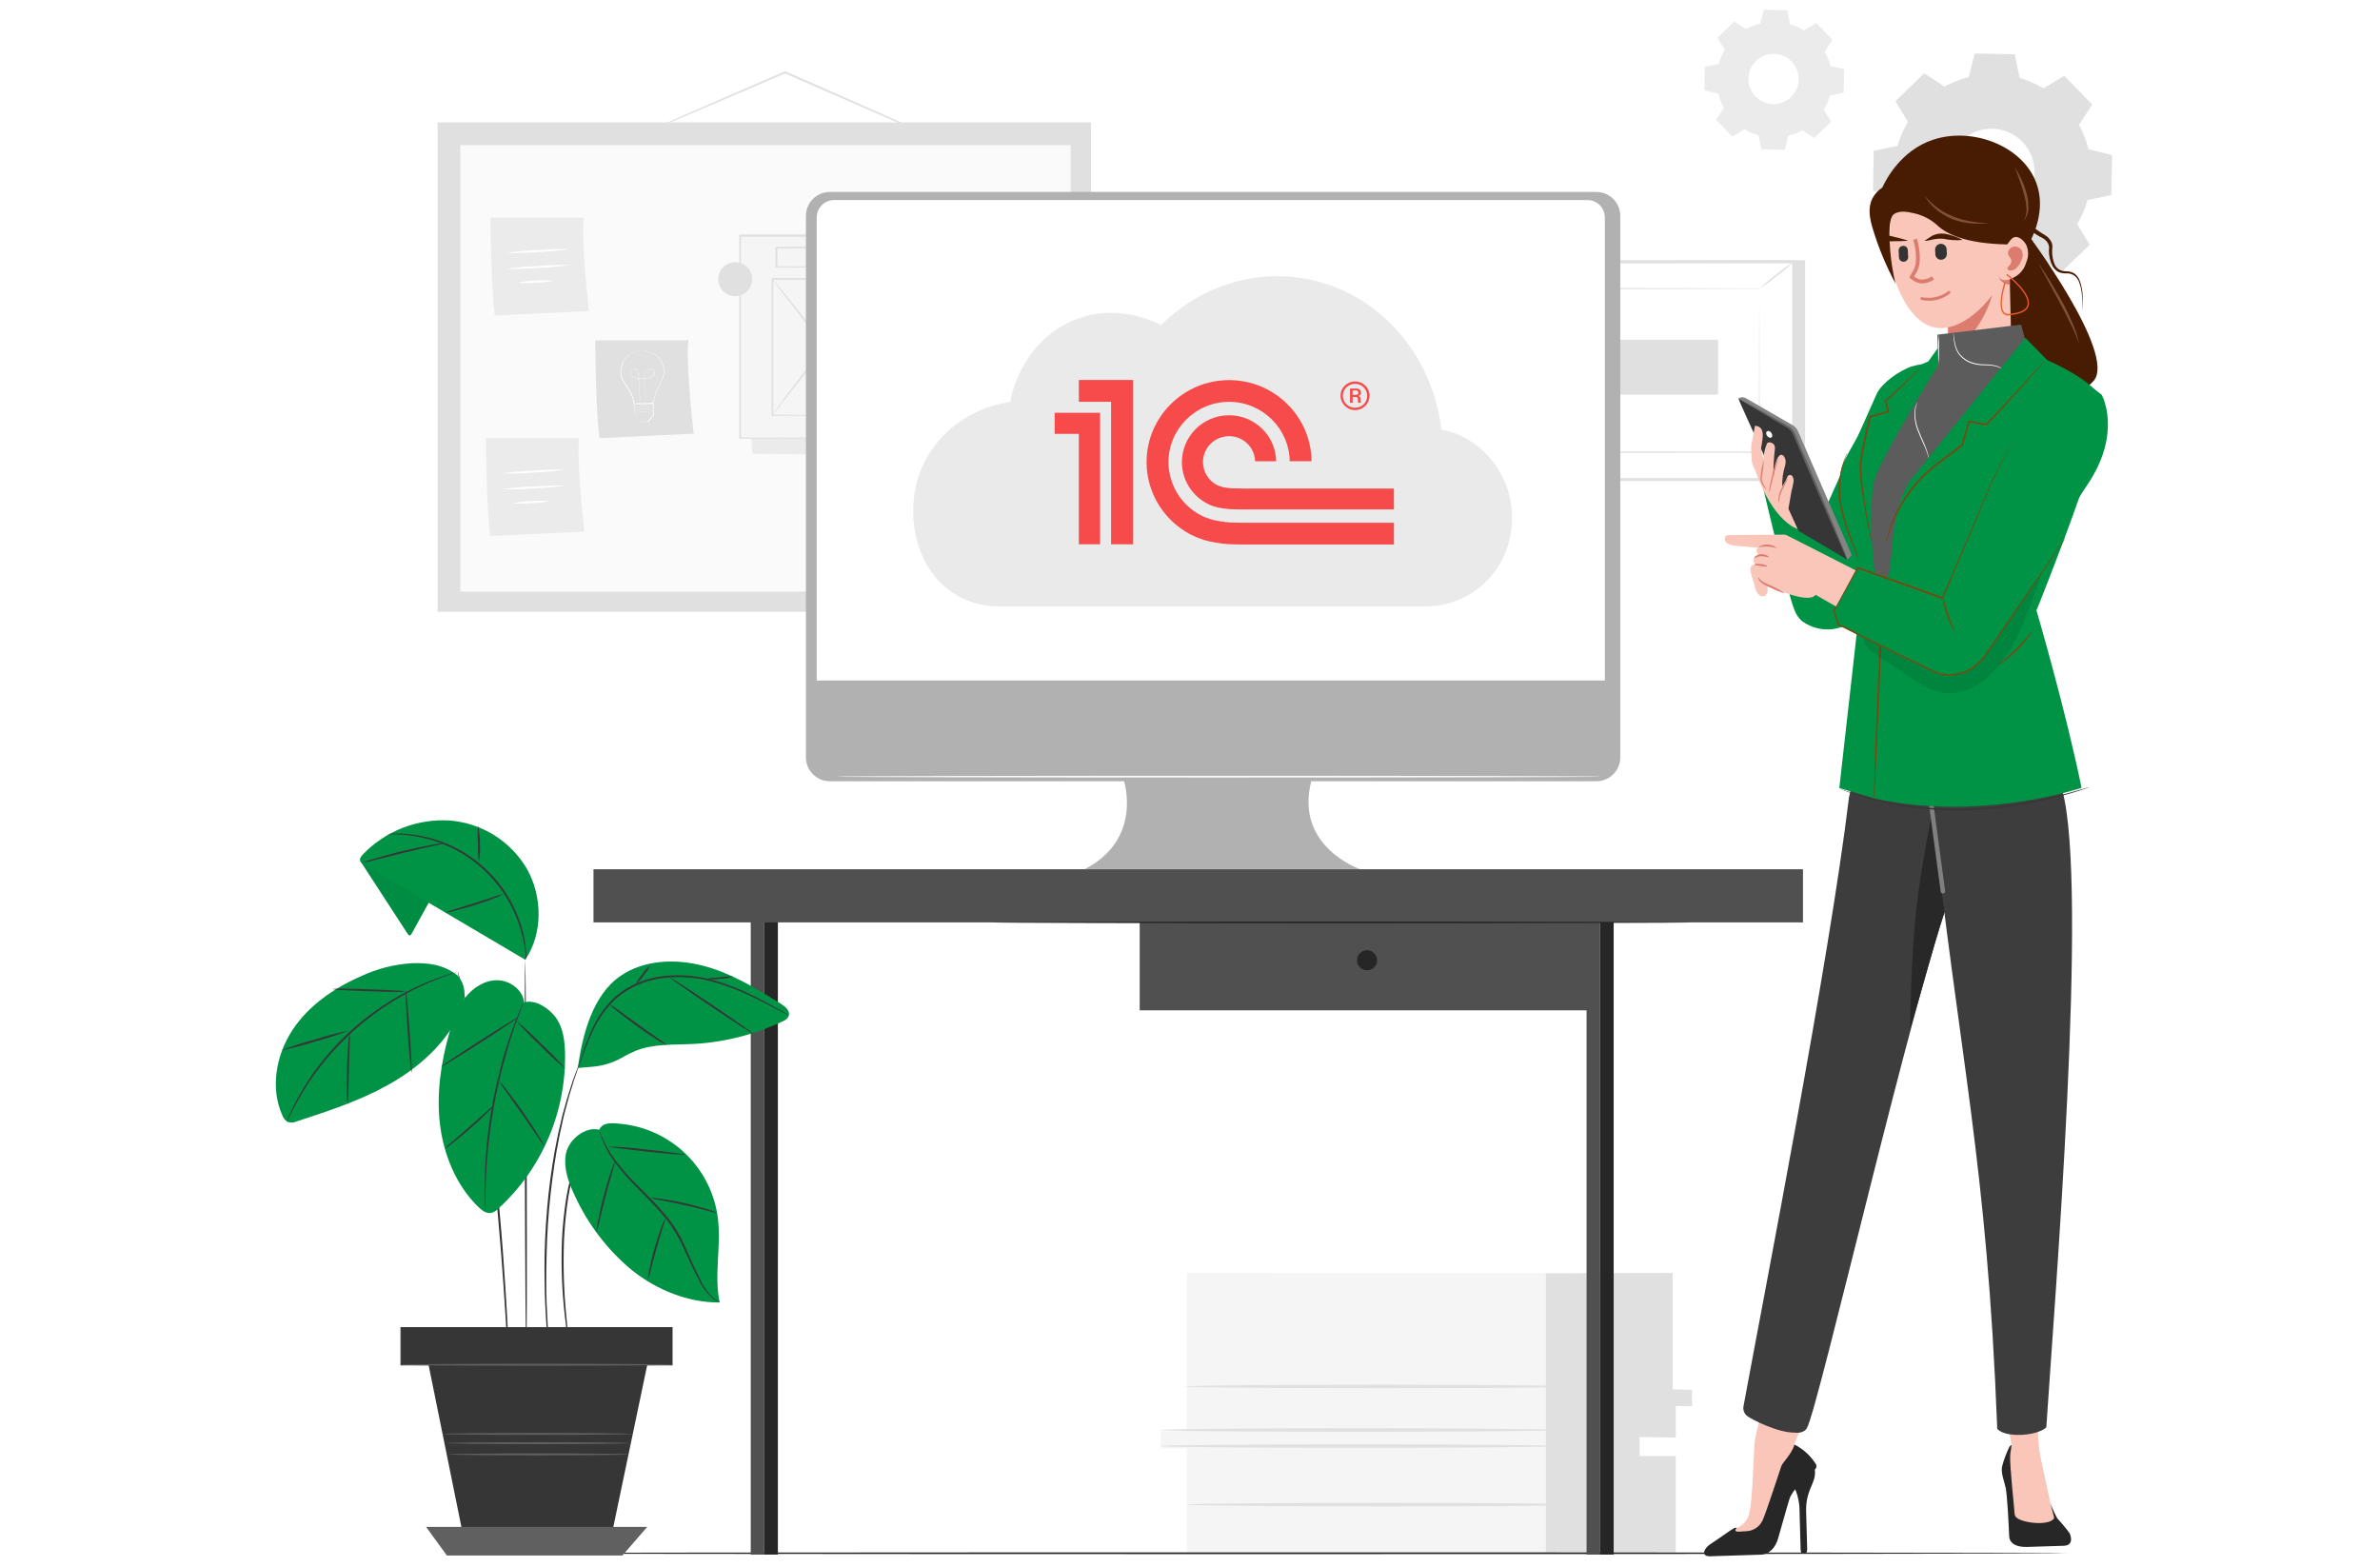<svg width="486" height="320" viewBox="0 0 486 320" fill="none"
  xmlns="http://www.w3.org/2000/svg">
  <path d="M417.312 18.041C415.781 17.119 414.134 16.405 412.415 15.917L411.408 11.071L403.219 10.929L402.042 15.733C400.307 16.159 398.637 16.817 397.077 17.688L392.939 14.975L387.049 20.662L389.614 24.892C388.689 26.422 387.973 28.069 387.486 29.789L382.616 30.796L382.474 38.98L387.279 40.162C387.707 41.896 388.364 43.566 389.233 45.127L386.525 49.265L392.208 55.155L396.438 52.59C397.968 53.514 399.614 54.23 401.334 54.718L402.387 59.56L410.571 59.702L411.748 54.893C413.484 54.469 415.155 53.812 416.714 52.939L420.852 55.652L426.723 49.969L424.162 45.766C425.089 44.228 425.806 42.574 426.296 40.847L431.142 39.835L431.284 31.651L426.48 30.474C426.051 28.738 425.394 27.067 424.526 25.504L427.238 21.366L421.542 15.476L417.312 18.041ZM412.962 28.948C414.173 30.195 414.987 31.773 415.301 33.483C415.614 35.193 415.414 36.958 414.724 38.553C414.035 40.149 412.887 41.505 411.427 42.448C409.967 43.392 408.26 43.881 406.522 43.854C404.783 43.827 403.092 43.285 401.662 42.296C400.232 41.308 399.128 39.917 398.488 38.301C397.849 36.684 397.703 34.914 398.07 33.215C398.436 31.516 399.299 29.963 400.548 28.755C402.22 27.134 404.467 26.245 406.795 26.281C409.123 26.317 411.341 27.276 412.962 28.948Z" fill="#E0E0E0"/>
  <path d="M368.405 6.184C367.509 5.644 366.546 5.225 365.54 4.938L364.952 2.087L360.161 2L359.471 4.814C358.456 5.065 357.479 5.45 356.565 5.959L354.147 4.386L350.698 7.71L352.197 10.184C351.657 11.081 351.24 12.046 350.956 13.053L348.133 13.646L348.05 18.437L350.859 19.127C351.111 20.142 351.496 21.119 352.004 22.033L350.418 24.451L353.747 27.899L356.22 26.396C357.115 26.938 358.079 27.357 359.085 27.642L359.673 30.479L364.464 30.562L365.145 27.748C366.16 27.498 367.137 27.115 368.051 26.608L370.469 28.194L373.917 24.865L372.419 22.391C372.959 21.496 373.376 20.533 373.66 19.527L376.497 18.934L376.58 14.147L373.77 13.458C373.52 12.443 373.135 11.465 372.625 10.552L374.212 8.129L370.883 4.685L368.409 6.184H368.405ZM365.853 12.566C366.557 13.297 367.029 14.221 367.209 15.22C367.388 16.219 367.268 17.249 366.862 18.18C366.457 19.111 365.784 19.901 364.93 20.45C364.076 20.998 363.078 21.282 362.063 21.264C361.048 21.246 360.061 20.927 359.227 20.349C358.392 19.77 357.748 18.957 357.376 18.012C357.004 17.068 356.92 16.034 357.135 15.041C357.35 14.049 357.854 13.143 358.584 12.437C359.069 11.968 359.643 11.6 360.271 11.352C360.899 11.105 361.57 10.984 362.245 10.996C362.92 11.008 363.586 11.152 364.205 11.422C364.824 11.691 365.384 12.08 365.853 12.566Z" fill="#EBEBEB"/>
  <path d="M368.608 53.133V98.014H304.136L301.812 53.447L368.608 53.133Z" fill="#E0E0E0"/>
  <path d="M301.812 53.44V97.918H366.285V53.44L301.812 53.44Z" fill="white"/>
  <path d="M366.585 98.226H301.484V53.126H366.565L366.585 98.226ZM302.12 97.618H365.977V53.775H302.12V97.618Z" fill="#E0E0E0"/>
  <path d="M359.301 58.969H308.796V92.398H359.301V58.969Z" fill="white"/>
  <path d="M359.301 58.968H359.048H358.33H355.556L345.149 59.009L308.795 59.085L308.939 58.934C308.939 69.184 308.939 80.466 308.939 92.356L308.782 92.199H359.287L359.157 92.329C359.157 82.154 359.212 73.817 359.225 68.009C359.225 65.105 359.225 62.836 359.26 61.285C359.26 60.513 359.26 59.918 359.26 59.515C359.26 59.112 359.26 58.9 359.26 58.9C359.26 58.9 359.26 59.098 359.26 59.488C359.26 59.877 359.26 60.472 359.26 61.23C359.26 62.781 359.26 65.036 359.294 67.927C359.294 73.756 359.328 82.12 359.355 92.329V92.452H359.232L308.727 92.486H308.57V92.329C308.57 80.439 308.57 69.096 308.57 58.907V58.763H308.72L345.169 58.832L355.542 58.873H358.276H359.212L359.301 58.968Z" fill="#E0E0E0"/>
  <path d="M301.812 53.317C302.207 53.501 302.578 53.73 302.919 54.001C303.603 54.479 304.477 55.155 305.448 55.928C306.418 56.7 307.272 57.438 307.873 57.977C308.221 58.25 308.531 58.567 308.796 58.92C307.569 58.069 306.385 57.157 305.249 56.187C304.043 55.306 302.894 54.347 301.812 53.317Z" fill="#E0E0E0"/>
  <path d="M366.284 53.447C365.215 54.487 364.073 55.451 362.868 56.331C361.735 57.293 360.536 58.175 359.28 58.968C360.349 57.927 361.49 56.963 362.697 56.085C363.824 55.116 365.023 54.234 366.284 53.447Z" fill="#E0E0E0"/>
  <path d="M366.23 97.925L359.041 92.103L366.23 97.925Z" fill="white"/>
  <path d="M359.041 92.103C360.335 92.949 361.57 93.88 362.738 94.891C363.968 95.824 365.134 96.838 366.23 97.925C364.935 97.083 363.699 96.151 362.533 95.138C361.301 94.207 360.135 93.193 359.041 92.103Z" fill="#E0E0E0"/>
  <path d="M301.812 97.926C302.858 96.889 303.98 95.932 305.167 95.062C306.288 94.111 307.476 93.241 308.721 92.459C307.672 93.49 306.55 94.444 305.366 95.315C304.245 96.27 303.058 97.142 301.812 97.926Z" fill="#E0E0E0"/>
  <path d="M319.052 69.383V80.576H350.827V69.383H319.052Z" fill="#E0E0E0"/>
  <path d="M190.381 27.972C190.381 27.972 190.326 27.972 190.224 27.924L189.766 27.747L188.044 27.063L181.73 24.33L160.95 15.276L160.232 14.961H160.383L140.019 23.667L133.869 26.25L132.188 26.933C131.997 27.021 131.798 27.092 131.594 27.145C131.776 27.039 131.966 26.945 132.161 26.865L133.808 26.113L139.958 23.38L160.273 14.572L160.348 14.538L160.424 14.572L161.141 14.886L181.874 24.043L188.147 26.858L189.841 27.637L190.279 27.849C190.315 27.888 190.35 27.929 190.381 27.972Z" fill="#E0E0E0"/>
  <path d="M222.791 24.993H89.343V124.917H222.791V24.993Z" fill="#E0E0E0"/>
  <path d="M218.63 29.64H94.01V120.81H218.63V29.64Z" fill="#FAFAFA"/>
  <path d="M121.535 69.492C121.535 69.492 121.664 84.798 122.443 89.466L141.638 88.557C141.638 88.557 139.951 73.523 140.6 69.492H121.535Z" fill="#E0E0E0"/>
  <path d="M130.985 71.638C130.985 71.638 130.985 71.638 131.06 71.638H131.265C131.533 71.628 131.8 71.641 132.065 71.679C132.488 71.742 132.899 71.864 133.288 72.041C133.798 72.296 134.25 72.654 134.614 73.093C135.056 73.634 135.371 74.267 135.536 74.945C135.684 75.739 135.613 76.559 135.331 77.316C135.187 77.725 135.006 78.121 134.791 78.498C134.58 78.888 134.361 79.27 134.176 79.694C133.793 80.565 133.533 81.485 133.404 82.427V82.489H133.343L131.45 82.523H129.461H129.393V82.475C129.31 81.538 128.996 80.637 128.477 79.851C128.245 79.462 127.992 79.093 127.753 78.717C127.514 78.341 127.268 78.034 127.07 77.617C126.715 76.892 126.61 76.071 126.769 75.28C126.878 74.597 127.13 73.946 127.507 73.367C127.835 72.903 128.262 72.517 128.758 72.239C129.127 72.036 129.523 71.885 129.933 71.788C130.191 71.724 130.454 71.681 130.719 71.658H130.924C130.972 71.658 130.992 71.658 130.992 71.658H130.924H130.719C130.458 71.69 130.2 71.74 129.947 71.808C129.543 71.914 129.154 72.073 128.792 72.28C128.312 72.556 127.901 72.937 127.589 73.394C127.234 73.966 127.001 74.606 126.906 75.273C126.757 76.04 126.862 76.834 127.206 77.535C127.416 77.908 127.644 78.271 127.89 78.621C128.122 78.984 128.382 79.359 128.614 79.756C129.148 80.56 129.473 81.486 129.557 82.448L129.489 82.373H131.477H133.37L133.302 82.441C133.436 81.486 133.703 80.555 134.094 79.674C134.279 79.25 134.504 78.847 134.716 78.464C134.934 78.097 135.112 77.707 135.249 77.302C135.528 76.554 135.592 75.742 135.434 74.959C135.279 74.297 134.978 73.678 134.552 73.148C134.201 72.715 133.763 72.359 133.268 72.102C132.889 71.921 132.486 71.795 132.072 71.727C131.809 71.686 131.545 71.663 131.279 71.658H130.999L130.985 71.638Z" fill="white"/>
  <path d="M131.976 82.298C131.975 82.278 131.975 82.257 131.976 82.237V82.059C131.976 81.902 131.915 81.669 131.867 81.376C131.785 80.781 131.655 79.913 131.566 78.84C131.566 78.574 131.566 78.294 131.518 78C131.47 77.706 131.518 77.398 131.518 77.077C131.528 76.747 131.602 76.422 131.737 76.121C131.88 75.793 132.141 75.532 132.468 75.389C132.642 75.316 132.835 75.296 133.021 75.331C133.207 75.366 133.378 75.456 133.514 75.588C133.584 75.656 133.64 75.738 133.679 75.828C133.718 75.919 133.738 76.016 133.739 76.114C133.733 76.312 133.663 76.504 133.541 76.66C133.42 76.823 133.26 76.952 133.076 77.036C132.896 77.122 132.705 77.184 132.509 77.221C132.111 77.306 131.706 77.355 131.3 77.364C130.891 77.378 130.482 77.358 130.076 77.303C129.878 77.276 129.685 77.221 129.502 77.139C129.32 77.058 129.155 76.942 129.017 76.797C128.88 76.654 128.783 76.477 128.737 76.285C128.697 76.091 128.721 75.89 128.805 75.711C128.886 75.535 129.03 75.396 129.209 75.321C129.384 75.249 129.58 75.249 129.755 75.321C129.921 75.398 130.062 75.519 130.165 75.67C130.261 75.815 130.328 75.977 130.363 76.148C130.427 76.47 130.461 76.797 130.466 77.125C130.466 77.754 130.527 78.341 130.555 78.881C130.609 79.954 130.65 80.822 130.685 81.43C130.685 81.724 130.685 81.956 130.685 82.114V82.291C130.686 82.312 130.686 82.332 130.685 82.353C130.682 82.332 130.682 82.312 130.685 82.291C130.685 82.25 130.685 82.189 130.685 82.114C130.685 82.038 130.685 81.724 130.637 81.43C130.637 80.829 130.555 79.954 130.493 78.881C130.493 78.348 130.432 77.761 130.391 77.125C130.385 76.8 130.353 76.475 130.295 76.155C130.256 75.992 130.189 75.837 130.097 75.697C129.998 75.558 129.867 75.445 129.714 75.369C129.552 75.304 129.371 75.304 129.209 75.369C129.043 75.437 128.91 75.567 128.839 75.731C128.755 75.895 128.731 76.084 128.771 76.264C128.816 76.447 128.908 76.614 129.038 76.749C129.318 77.023 129.681 77.196 130.07 77.241C130.871 77.342 131.682 77.314 132.475 77.159C132.669 77.122 132.857 77.06 133.035 76.975C133.206 76.892 133.356 76.77 133.473 76.62C133.588 76.473 133.653 76.293 133.657 76.107C133.659 76.016 133.642 75.926 133.607 75.843C133.571 75.759 133.519 75.684 133.452 75.622C133.324 75.499 133.163 75.415 132.988 75.381C132.814 75.347 132.633 75.364 132.468 75.43C132.167 75.571 131.925 75.813 131.785 76.114C131.653 76.412 131.578 76.731 131.566 77.057C131.566 77.371 131.566 77.679 131.566 77.966C131.566 78.253 131.566 78.54 131.607 78.813C131.689 79.886 131.812 80.747 131.894 81.341C131.894 81.642 131.962 81.868 131.983 82.025V82.202C131.973 82.233 131.971 82.266 131.976 82.298Z" fill="white"/>
  <path d="M129.448 82.4C129.448 82.4 129.448 82.639 129.495 83.036C129.543 83.432 129.55 84.054 129.584 84.696V84.655L130.876 86.145H130.814L132.304 86.063H132.242L132.987 85.154L133.356 84.696V84.758C133.356 83.883 133.315 83.049 133.295 82.298L133.377 82.373H130.589H129.482C129.57 82.364 129.66 82.364 129.748 82.373L130.534 82.332L133.377 82.222H133.452V82.304C133.452 83.063 133.5 83.89 133.52 84.764L133.151 85.215L132.406 86.124L130.91 86.199H130.869L129.605 84.689C129.605 84.006 129.605 83.459 129.605 82.981C129.537 82.792 129.484 82.598 129.448 82.4Z" fill="white"/>
  <path d="M133.302 84.559L133.158 84.498C133.031 84.44 132.901 84.39 132.769 84.348C132.33 84.194 131.866 84.124 131.402 84.143C130.944 84.156 130.492 84.253 130.069 84.43C129.941 84.481 129.815 84.54 129.694 84.607L129.55 84.676C129.587 84.638 129.631 84.608 129.68 84.587C129.799 84.513 129.922 84.447 130.049 84.389C130.48 84.199 130.944 84.095 131.416 84.081C131.881 84.071 132.344 84.148 132.782 84.307C132.913 84.355 133.041 84.412 133.165 84.478C133.213 84.501 133.259 84.528 133.302 84.559Z" fill="white"/>
  <path d="M133.302 83.965L133.158 83.903C133.069 83.862 132.939 83.808 132.769 83.746C131.896 83.445 130.943 83.474 130.09 83.828C129.926 83.897 129.796 83.958 129.707 84.006C129.618 84.054 129.577 84.081 129.571 84.074L129.7 83.985C129.819 83.913 129.942 83.849 130.069 83.794C130.5 83.601 130.965 83.497 131.436 83.487C131.902 83.468 132.367 83.544 132.803 83.712C132.937 83.759 133.067 83.816 133.192 83.883C133.231 83.906 133.268 83.934 133.302 83.965Z" fill="white"/>
  <path d="M133.267 83.391C133.267 83.391 133.213 83.391 133.124 83.337C133.035 83.282 132.905 83.241 132.734 83.18C132.295 83.03 131.832 82.96 131.368 82.975C130.898 82.983 130.434 83.081 130.001 83.262C129.837 83.33 129.707 83.391 129.618 83.439C129.577 83.469 129.531 83.492 129.482 83.508L129.612 83.419C129.728 83.344 129.852 83.279 129.981 83.228C130.411 83.035 130.876 82.928 131.347 82.913C131.813 82.902 132.276 82.979 132.714 83.139C132.845 83.189 132.973 83.248 133.097 83.316L133.267 83.391Z" fill="white"/>
  <path d="M100.153 44.448C100.153 44.448 100.283 59.755 101.062 64.422L120.257 63.52C120.257 63.52 118.569 48.486 119.218 44.448H100.153Z" fill="#EBEBEB"/>
  <path d="M116.3 50.878C114.17 51.194 112.023 51.386 109.87 51.452C107.725 51.646 105.572 51.714 103.419 51.657C105.549 51.336 107.696 51.142 109.849 51.076C111.994 50.886 114.148 50.82 116.3 50.878Z" fill="white"/>
  <path d="M116.334 54.124C114.203 54.435 112.056 54.627 109.904 54.698C107.759 54.887 105.605 54.953 103.453 54.896C105.584 54.58 107.731 54.388 109.883 54.322C112.028 54.128 114.182 54.062 116.334 54.124Z" fill="white"/>
  <path d="M113.068 57.301C111.867 57.565 110.642 57.702 109.412 57.711C108.188 57.836 106.954 57.836 105.729 57.711C106.933 57.451 108.16 57.314 109.392 57.301C110.614 57.177 111.846 57.177 113.068 57.301Z" fill="white"/>
  <path d="M99.217 89.479C99.217 89.479 99.347 104.779 100.126 109.453L119.321 108.544C119.321 108.544 117.633 93.511 118.282 89.479H99.217Z" fill="#EBEBEB"/>
  <path d="M115.419 95.91C113.288 96.222 111.141 96.414 108.989 96.484C106.844 96.674 104.69 96.74 102.538 96.682C104.668 96.366 106.816 96.174 108.968 96.108C111.112 95.91 113.267 95.844 115.419 95.91Z" fill="white"/>
  <path d="M115.426 99.149C113.295 99.465 111.148 99.656 108.996 99.723C106.851 99.917 104.697 99.983 102.545 99.921C104.675 99.605 106.822 99.413 108.975 99.347C111.12 99.157 113.274 99.091 115.426 99.149Z" fill="white"/>
  <path d="M112.159 102.333C110.957 102.592 109.733 102.73 108.503 102.743C107.279 102.865 106.045 102.865 104.82 102.743C106.024 102.484 107.251 102.348 108.483 102.34C109.705 102.213 110.937 102.211 112.159 102.333Z" fill="white"/>
  <path d="M151.704 48.507L153.603 92.65L208.714 93.313L206.241 49.088L151.704 48.507Z" fill="#EBEBEB"/>
  <path d="M205.81 48.192H151.068V89.527H205.81V48.192Z" fill="#F5F5F5"/>
  <path d="M205.817 89.528C205.817 89.528 205.817 89.261 205.817 88.755C205.817 88.25 205.817 87.512 205.817 86.555C205.817 84.615 205.817 81.772 205.782 78.191C205.782 70.982 205.735 60.67 205.7 48.193L205.851 48.343H151.116L151.3 48.159C151.3 63.021 151.3 77.098 151.3 89.493L151.129 89.323L190.612 89.405L201.84 89.453H204.826H205.598H205.864H205.618H204.867H201.915L190.722 89.493L151.129 89.576H150.958V89.405C150.958 77.009 150.958 62.932 150.958 48.07V47.878H151.15H205.885H206.042V48.036C206.008 60.554 205.981 70.9 205.96 78.102C205.96 81.69 205.96 84.498 205.919 86.432C205.919 87.375 205.919 88.1 205.919 88.605C205.919 89.111 205.817 89.528 205.817 89.528Z" fill="#E0E0E0"/>
  <path d="M179.857 56.946H157.669V84.874H179.857V56.946Z" fill="#F5F5F5"/>
  <path d="M179.85 84.874C179.847 84.826 179.847 84.778 179.85 84.73V84.334C179.85 83.965 179.85 83.459 179.85 82.81C179.85 81.444 179.85 79.523 179.802 77.077C179.802 72.164 179.755 65.207 179.72 56.946L179.884 57.117H157.696C157.655 57.158 158.052 56.761 157.888 56.932V58.846C157.888 59.488 157.888 60.123 157.888 60.759V64.524C157.888 67.005 157.888 69.424 157.888 71.767C157.888 76.462 157.888 80.856 157.888 84.847L157.731 84.689L173.796 84.771L178.306 84.812H179.502C179.775 84.812 179.919 84.812 179.919 84.812C179.791 84.822 179.663 84.822 179.536 84.812H178.367L173.898 84.853L157.731 84.935H157.573V84.778C157.573 80.787 157.573 76.394 157.573 71.699C157.573 69.355 157.573 66.916 157.573 64.456V56.96L157.765 56.768H179.953H180.124V56.932C180.124 65.242 180.062 72.232 180.042 77.173C180.042 79.605 180.042 81.525 179.994 82.865C179.994 83.503 179.994 84.001 179.994 84.361C179.994 84.512 179.994 84.641 179.994 84.737C179.994 84.833 179.85 84.881 179.85 84.874Z" fill="#E0E0E0"/>
  <path d="M201.041 50.557H158.517V54.581H201.041V50.557Z" fill="#F5F5F5"/>
  <path d="M201.034 54.582C201.024 54.491 201.024 54.399 201.034 54.308C201.034 54.11 201.034 53.85 201.034 53.523C201.034 52.839 201.034 51.835 200.993 50.557L201.068 50.632C193.893 50.7 177.548 50.748 158.544 50.748L158.736 50.557V54.568L158.544 54.377L188.666 54.459L197.713 54.513H200.173H200.815H201.048H200.843H200.221H197.802L188.802 54.568L158.517 54.643H158.333V50.571L158.517 50.386C177.521 50.386 193.866 50.427 201.041 50.495H201.116V50.571C201.116 51.869 201.102 52.873 201.075 53.584C201.075 53.905 201.075 54.151 201.075 54.349C201.075 54.547 201.034 54.589 201.034 54.582Z" fill="#E0E0E0"/>
  <path d="M201.047 56.946H182.577V73.777H201.047V56.946Z" fill="#F5F5F5"/>
  <path d="M201.034 73.776C201.026 73.67 201.026 73.562 201.034 73.455V72.54C201.034 71.72 201.034 70.565 200.993 69.123C200.993 66.164 200.945 61.982 200.911 56.96L201.075 57.124H182.625L182.809 56.939V65.823C182.809 68.645 182.809 71.289 182.809 73.79L182.584 73.592L195.909 73.674L199.688 73.722H200.692H201.054C200.947 73.732 200.84 73.732 200.733 73.722H199.756L196.011 73.763L182.584 73.852H182.42V73.681C182.42 71.214 182.42 68.535 182.42 65.713V61.47C182.42 60.732 182.42 59.98 182.42 59.228V56.953L182.611 56.761H201.061H201.218V56.919C201.184 61.982 201.157 66.198 201.136 69.219C201.136 70.654 201.136 71.795 201.095 72.635C201.095 73 201.095 73.294 201.095 73.517C201.084 73.605 201.064 73.692 201.034 73.776Z" fill="#E0E0E0"/>
  <path d="M201.047 76.414H182.577V84.874H201.047V76.414Z" fill="#F5F5F5"/>
  <path d="M201.033 84.874C201.018 84.669 201.018 84.463 201.033 84.259V82.564C201.033 81.068 200.985 78.983 200.958 76.414L201.095 76.551L182.645 76.605C182.474 76.776 182.87 76.373 182.829 76.421V80.76C182.829 82.175 182.829 83.548 182.829 84.86L182.652 84.682L195.86 84.764L199.708 84.819H200.746H201.122C201.011 84.829 200.899 84.829 200.787 84.819H199.79L195.977 84.867L182.652 84.949H182.474V84.771C182.474 83.459 182.474 82.086 182.474 80.671C182.474 79.988 182.474 79.25 182.474 78.519V76.332C182.433 76.332 182.836 75.97 182.665 76.141L201.115 76.189H201.252V76.318C201.218 78.922 201.197 81.04 201.177 82.55C201.177 83.234 201.177 83.801 201.143 84.218C201.124 84.439 201.087 84.658 201.033 84.874Z" fill="#E0E0E0"/>
  <path d="M179.31 56.994C172.443 66.485 164.537 75.389 157.669 84.874L179.31 56.994Z" fill="white"/>
  <path d="M157.669 84.874C157.715 84.763 157.777 84.659 157.854 84.567L158.428 83.712C158.94 82.974 159.699 81.929 160.649 80.651C162.562 78.082 165.288 74.61 168.343 70.818C171.397 67.025 174.158 63.581 176.119 61.06L178.429 58.074L179.064 57.261C179.215 57.083 179.297 56.987 179.31 56.994C179.265 57.107 179.202 57.213 179.126 57.308C178.969 57.541 178.784 57.821 178.552 58.156C178.039 58.894 177.281 59.939 176.331 61.224C174.425 63.786 171.691 67.258 168.637 71.057C165.582 74.856 162.822 78.287 160.86 80.808L158.551 83.801C158.291 84.122 158.086 84.389 157.915 84.608C157.744 84.826 157.683 84.881 157.669 84.874Z" fill="#E0E0E0"/>
  <path d="M179.85 84.874C179.768 84.942 174.739 78.724 168.61 71.03C162.48 63.335 157.581 57.014 157.676 56.946C157.772 56.878 162.788 63.096 168.917 70.797C175.047 78.499 179.939 84.812 179.85 84.874Z" fill="#E0E0E0"/>
  <path d="M153.603 57.008C153.603 57.694 153.4 58.365 153.018 58.936C152.637 59.507 152.095 59.952 151.46 60.215C150.826 60.477 150.128 60.546 149.455 60.412C148.781 60.278 148.163 59.948 147.677 59.462C147.192 58.977 146.861 58.358 146.727 57.685C146.593 57.011 146.662 56.313 146.925 55.679C147.188 55.045 147.633 54.503 148.203 54.121C148.774 53.74 149.445 53.536 150.132 53.536C151.053 53.536 151.936 53.902 152.587 54.553C153.238 55.204 153.603 56.087 153.603 57.008Z" fill="#E0E0E0"/>
  <path d="M210.382 48.582C210.382 49.269 210.178 49.94 209.797 50.511C209.415 51.082 208.873 51.526 208.239 51.789C207.604 52.052 206.906 52.121 206.233 51.987C205.56 51.853 204.941 51.522 204.456 51.037C203.97 50.551 203.64 49.933 203.506 49.259C203.372 48.586 203.44 47.888 203.703 47.254C203.966 46.62 204.411 46.077 204.982 45.696C205.553 45.314 206.224 45.111 206.91 45.111C207.831 45.111 208.714 45.477 209.365 46.128C210.016 46.779 210.382 47.661 210.382 48.582Z" fill="#E0E0E0"/>
  <path d="M242.357 259.938V292.241H237.019V295.759H242.357V317.379H342.187V297.703H334.798V293.447H342.187V287.02H345.474V284.098H341.569V259.981L242.357 259.938Z" fill="#F5F5F5"/>
  <path d="M315.679 260.038V317.011H342.186V297.334H334.797V293.418L342.186 293.546V287.12H345.543L345.472 283.8L341.568 283.701V259.938L315.679 260.038Z" fill="#E0E0E0"/>
  <path d="M317.561 295.291C317.561 295.489 299.497 295.645 277.219 295.645C254.941 295.645 236.877 295.489 236.877 295.291C236.877 295.092 254.941 294.936 277.219 294.936C299.497 294.936 317.561 295.092 317.561 295.291Z" fill="#E0E0E0"/>
  <path d="M317.561 292.014C317.561 292.213 299.497 292.369 277.219 292.369C254.941 292.369 236.877 292.213 236.877 292.014C236.877 291.815 254.941 291.645 277.219 291.645C299.497 291.645 317.561 291.815 317.561 292.014Z" fill="#E0E0E0"/>
  <path d="M322.745 283.119C322.745 283.317 304.681 283.473 282.403 283.473C260.125 283.473 242.061 283.317 242.061 283.119C242.061 282.92 260.125 282.764 282.403 282.764C304.681 282.764 322.745 282.977 322.745 283.119Z" fill="#E0E0E0"/>
  <path d="M323.251 307.236C323.251 307.435 305.187 307.605 282.909 307.605C260.631 307.605 242.553 307.435 242.553 307.236C242.553 307.037 260.617 306.881 282.909 306.881C305.201 306.881 323.251 307.052 323.251 307.236Z" fill="#E0E0E0"/>
  <path d="M422.176 317.174C422.176 317.269 347.793 317.351 256.051 317.351C164.308 317.351 89.91 317.269 89.91 317.174C89.91 317.078 164.276 316.996 256.051 316.996C347.825 316.996 422.176 317.071 422.176 317.174Z" fill="#262626"/>
  <path d="M156.07 185.188H153.302V317.454H156.07V185.188Z" fill="#505050"/>
  <path d="M158.844 185.564H156.077V317.447H158.844V185.564Z" fill="#262626"/>
  <path d="M326.747 185.188H323.979V317.454H326.747V185.188Z" fill="#505050"/>
  <path d="M329.514 185.564H326.746V317.447H329.514V185.564Z" fill="#262626"/>
  <path d="M368.17 177.501H121.192V188.353H368.17V177.501Z" fill="#505050"/>
  <path d="M325.366 188.352H232.727V206.31H325.366V188.352Z" fill="#505050"/>
  <path d="M281.21 196.087C281.21 196.493 281.09 196.889 280.865 197.226C280.639 197.563 280.319 197.826 279.945 197.981C279.57 198.136 279.158 198.177 278.76 198.098C278.363 198.019 277.997 197.824 277.711 197.537C277.424 197.25 277.229 196.885 277.149 196.487C277.07 196.09 277.111 195.677 277.266 195.303C277.421 194.928 277.684 194.608 278.021 194.383C278.358 194.158 278.755 194.037 279.16 194.037C279.704 194.037 280.225 194.253 280.61 194.638C280.994 195.022 281.21 195.544 281.21 196.087Z" fill="#262626"/>
  <path d="M345.545 188.352C345.545 188.447 313.429 188.529 273.863 188.529C234.298 188.529 202.182 188.447 202.182 188.352C202.182 188.256 234.298 188.174 273.863 188.174C313.429 188.174 345.545 188.256 345.545 188.352Z" fill="#262626"/>
  <path fill-rule="evenodd" clip-rule="evenodd" d="M354.665 312.028C355.353 311.742 355.956 311.282 356.413 310.694C356.87 310.106 357.166 309.411 357.271 308.676C357.863 305.926 358.085 297.806 358.249 295.133C358.412 292.46 360.305 286.499 360.305 286.499L367.127 289.277L368.083 290.777L366.37 294.965C366.711 295.597 366.899 296.3 366.919 297.019C366.939 297.737 366.79 298.451 366.485 299.104C365.501 301.567 361.071 314.364 359.368 314.983C357.665 315.602 353.473 314.561 353.473 314.561C353.491 313.93 353.559 313.3 353.676 312.679C353.766 312.491 353.905 312.33 354.079 312.216C354.254 312.101 354.456 312.036 354.665 312.028Z" fill="#F9C6B9"/>
  <path fill-rule="evenodd" clip-rule="evenodd" d="M415.942 286.92C416.046 290.669 416.135 293.836 416.44 296.231C416.619 297.419 418.719 307.007 418.719 307.007L419.827 310.907L419.716 312.522L415.313 313.71L411.045 310.849C411.045 310.849 409.842 300.558 409.98 298.605C410.056 297.565 410.204 296.532 410.426 295.512L410.769 295.018L409.312 287.131L415.942 286.92Z" fill="#F9C6B9"/>
  <path fill-rule="evenodd" clip-rule="evenodd" d="M418.718 307.012C419.108 308.061 419.573 309.081 420.11 310.062C421.009 311.022 421.85 312.035 422.627 313.095C422.909 313.705 423.473 315.581 421.408 315.647L413.99 315.883C412.007 315.947 410.318 315.381 410.267 313.553C410.217 311.725 409.872 305.237 409.567 303.836C409.263 302.434 408.57 300.864 408.824 299.472C409.189 298.062 409.703 296.694 410.357 295.39C410.475 295.255 410.618 295.142 410.777 295.058L410.592 296.293C410.529 296.594 410.492 296.9 410.481 297.207C410.354 299.232 411.366 308.348 411.388 309.112C411.409 309.876 412.217 310.342 413.7 310.704C415.182 311.066 418.225 311.324 419.328 310.206C419.388 310.125 419.425 310.03 419.437 309.931C419.448 309.832 419.434 309.731 419.394 309.639L418.718 307.012Z" fill="#272727"/>
  <path fill-rule="evenodd" clip-rule="evenodd" d="M377.566 162.807C373.587 196.025 360.355 263.605 356.024 287.162C355.957 287.525 355.989 287.9 356.116 288.246C356.244 288.593 356.462 288.899 356.748 289.133C357.685 289.869 363.068 292.575 366.421 292.541C366.421 292.541 368.264 292.865 368.98 291.604C371.341 287.53 390.926 201.876 398.51 182.27C406.192 166.167 404.24 147.556 404.24 147.556C404.24 147.556 383.9 147.685 380.708 149.253L377.566 162.807Z" fill="#3D3D3D"/>
  <path d="M397.561 184.91C396.273 187.89 392.119 203.51 390.019 210.132C390.019 210.132 390.248 195.279 391.288 185.84C392.306 176.614 395.204 162.433 395.204 162.433L397.561 184.91Z" fill="#282828"/>
  <path fill-rule="evenodd" clip-rule="evenodd" d="M385.998 150.631C385.998 150.631 393.137 152.017 394.437 164.029C400.047 216.275 405.732 236.658 407.84 291.777C409.528 293.682 416.038 293.229 417.862 291.458C419.501 266.223 426.521 181.003 421.102 161.277C417.462 148.054 412.951 144.408 385.998 150.631Z" fill="#3D3D3D"/>
  <path fill-rule="evenodd" clip-rule="evenodd" d="M394.083 162.19C394.334 162.156 394.564 162.329 394.597 162.576L397.2 181.935C397.233 182.182 397.057 182.41 396.806 182.444C396.556 182.478 396.326 182.305 396.292 182.058L393.69 162.699C393.657 162.452 393.833 162.224 394.083 162.19Z" fill="#808080"/>
  <path fill-rule="evenodd" clip-rule="evenodd" d="M369.794 298.964C369.794 298.964 370.858 299.249 370.593 301.29C370.329 303.33 368.704 304.693 368.816 308.699L369.029 316.345C369.029 316.345 369.053 317.201 368.53 317.217L368.154 317.229C367.924 317.237 367.707 317.043 367.689 316.379L367.451 307.867C367.416 306.584 366.804 304.107 366.259 303.669C365.714 303.23 369.794 298.964 369.794 298.964Z" fill="#272727"/>
  <path fill-rule="evenodd" clip-rule="evenodd" d="M366.428 294.969C368.277 295.909 369.823 297.347 370.891 299.12C370.947 299.307 370.941 299.507 370.874 299.691C370.806 299.875 370.681 300.033 370.517 300.141C369.927 300.578 366.057 303.994 365.395 306.135C364.733 308.275 363.564 312.56 363.08 314.185C362.595 315.81 361.498 317.4 359.517 317.464L349.232 317.792C347.27 317.855 347.891 316.189 349.282 315.298C350.673 314.408 353.708 312.21 354.115 312.043C354.521 311.875 354.69 312.024 354.69 312.024C354.69 312.024 354.248 312.238 354.404 312.579C354.559 312.92 355.594 312.705 356.635 312.672C357.342 312.639 358.026 312.41 358.611 312.01C359.196 311.611 359.657 311.056 359.942 310.411C360.691 308.759 363.484 300.147 363.755 299.375C364.026 298.602 365.95 296.831 366.428 294.969Z" fill="#272727"/>
  <path d="M413.757 47.383C413.757 47.383 432.292 72.203 427.541 77.752C424.912 80.822 418.741 82.556 414.703 82.785C407.458 83.197 402.647 77.082 402.647 77.082L408.766 51.4L413.406 48.733L413.757 47.383Z" fill="#481C03"/>
  <path d="M397.694 74.217C399.209 75.763 401.285 76.645 403.467 76.669C404.991 76.622 406.476 76.162 407.76 75.338C409.045 74.514 410.08 73.357 410.752 71.995C410.632 67.287 410.518 62.572 410.412 57.849L410.371 57.032L410.357 55.467L410.348 51.825L397.589 51.655L397.675 63.706L397.727 70.999L397.694 74.217Z" fill="#F9C6B9"/>
  <path d="M397.879 72.624C402.427 69.513 405.673 64.853 406.994 59.539L397.762 64.043L397.879 72.624Z" fill="#DB7C6F"/>
  <path d="M386.602 40.79C385.795 47.402 385.163 52.578 387.122 57.67C387.799 59.43 390.261 66.005 395.195 66.895C400.128 67.785 406.608 62.692 410.465 54.013L410.837 39.966L400.951 33.515L387.541 35.097C387.264 36.422 386.901 38.39 386.602 40.79Z" fill="#F9C6B9"/>
  <path d="M414.424 49.562C415.276 47.962 417.739 42.828 415.892 37.556C413.158 29.753 402.707 25.831 394.642 28.564C388.041 30.809 385.054 36.823 384.368 38.296C383.514 38.864 382.817 39.635 382.338 40.537C381.367 42.526 381.793 44.637 382.46 46.842C383.63 50.672 385.174 54.378 387.069 57.906C386.539 55.72 386.178 53.496 385.988 51.252C385.462 45.003 386.347 44.06 386.686 43.775C387.841 42.891 389.594 43.27 390.806 43.541C392.529 43.918 394.126 44.719 395.451 45.869C397.387 47.767 401.253 49.715 409.731 49.913L414.424 49.562Z" fill="#481C03"/>
  <path d="M392.989 49.206C393.296 49.186 393.6 49.144 393.901 49.082C394.197 49.032 394.49 48.967 394.778 48.885C395.479 48.742 396.197 48.702 396.908 48.765L396.855 48.768C397.491 48.891 398.133 48.978 398.78 49.027L399.764 49.056C400.094 49.037 400.424 49.019 400.765 48.999C400.479 48.833 400.183 48.685 399.878 48.556C399.572 48.426 399.268 48.317 398.963 48.208C398.351 48.004 397.725 47.839 397.09 47.715L397.037 47.718C396.185 47.615 395.319 47.763 394.548 48.142C394.288 48.293 394.036 48.458 393.793 48.636C393.51 48.804 393.241 48.995 392.989 49.206Z" fill="#481C03"/>
  <path d="M389.478 49.085C389.055 48.951 388.622 48.839 388.199 48.715C387.776 48.592 387.333 48.491 386.901 48.399C386.484 48.254 386.048 48.166 385.606 48.136C385.377 48.145 385.15 48.176 384.927 48.227C384.684 48.278 384.451 48.366 384.235 48.487C384.225 48.499 384.22 48.514 384.22 48.53C384.221 48.545 384.228 48.56 384.239 48.571C384.426 48.733 384.634 48.87 384.857 48.978C385.06 49.077 385.271 49.157 385.489 49.216C385.926 49.294 386.373 49.307 386.816 49.257C387.253 49.232 387.703 49.259 388.151 49.245C388.598 49.23 389.035 49.195 389.482 49.169C389.482 49.169 389.546 49.166 389.48 49.117C389.482 49.106 389.482 49.095 389.478 49.085Z" fill="#481C03"/>
  <path d="M408.722 57.438C408.945 57.661 409.212 57.836 409.508 57.951C409.803 58.066 410.12 58.119 410.438 58.106L410.41 56.268L409.146 55.627L408.09 55.942C408.1 56.504 408.326 57.039 408.722 57.438Z" fill="#DB7C6F"/>
  <path d="M408.308 52.358C407.735 53.774 407.431 56.293 408.69 57.019C409.696 57.622 411.419 56.683 412.273 55.964C413 55.321 413.521 54.48 413.772 53.548C414.03 52.961 414.156 52.325 414.141 51.686C414.125 51.047 413.97 50.42 413.684 49.85C413.276 49.192 412.36 48.254 411.467 48.401C410.807 48.502 410.319 49.254 409.332 50.757C408.941 51.258 408.598 51.794 408.308 52.358Z" fill="#F9C6B9"/>
  <path d="M410.033 51.569C409.934 52.362 410.828 52.652 410.717 53.446C410.607 54.24 409.771 54.49 409.92 54.896C410.069 55.303 410.56 55.243 410.613 55.24C410.851 55.231 411.084 55.171 411.297 55.065C411.51 54.96 411.698 54.81 411.849 54.627C412.244 54.246 412.541 53.776 412.714 53.258C412.904 52.936 413.014 52.574 413.037 52.203C413.059 51.832 412.993 51.461 412.844 51.121C412.689 50.877 412.475 50.675 412.22 50.535C411.966 50.395 411.679 50.321 411.387 50.321C411.055 50.351 410.742 50.49 410.497 50.716C410.252 50.942 410.088 51.242 410.033 51.569Z" fill="#DB7C6F"/>
  <path d="M393.022 39.941C394.566 41.854 396.59 43.331 398.892 44.228C400.033 44.673 401.217 45 402.427 45.203C403.653 45.401 404.891 45.519 406.133 45.554C405.515 45.59 404.889 45.678 404.257 45.661C403.624 45.672 402.991 45.652 402.361 45.599C401.101 45.481 399.864 45.194 398.683 44.748C397.505 44.272 396.409 43.619 395.432 42.814C394.441 42.028 393.621 41.051 393.022 39.941Z" fill="#815136"/>
  <path d="M412.888 43.92C413.515 44.751 414.225 45.517 415.009 46.206C415.83 46.889 416.708 47.501 417.634 48.037C418.151 48.357 418.573 48.806 418.858 49.341C419 49.626 419.085 49.935 419.108 50.253C419.105 50.535 419.087 50.817 419.053 51.097C419.007 52.129 419.198 53.156 419.611 54.1C419.831 54.523 420.168 54.873 420.584 55.11C421.054 55.316 421.565 55.418 422.08 55.408C422.66 55.413 423.223 55.593 423.695 55.923C424.136 56.283 424.474 56.752 424.675 57.284C425.047 58.297 425.252 59.364 425.283 60.444C425.327 61.509 425.312 62.576 425.239 63.64C425.269 62.576 425.241 61.511 425.155 60.451C425.088 59.366 424.843 58.301 424.429 57.298C424.213 56.867 423.892 56.497 423.495 56.222C423.067 55.944 422.561 55.805 422.048 55.825C421.475 55.859 420.902 55.768 420.37 55.559C419.846 55.284 419.418 54.859 419.14 54.34C418.628 53.328 418.369 52.207 418.386 51.071C418.485 50.597 418.419 50.106 418.199 49.676C417.958 49.259 417.612 48.911 417.193 48.669C416.212 48.17 415.281 47.581 414.411 46.91C413.539 46.213 412.745 45.427 412.04 44.564L412.888 43.92Z" fill="#481C03"/>
  <path d="M416.165 53.634C417.067 54.904 417.907 56.209 418.715 57.538C419.524 58.866 420.28 60.219 421.068 61.581C421.857 62.943 422.487 64.356 423.093 65.728C423.738 67.146 424.23 68.629 424.561 70.151C424.035 68.697 423.418 67.276 422.714 65.898C422.032 64.52 421.339 63.132 420.593 61.757L416.165 53.634Z" fill="#815136"/>
  <path d="M410.144 64.42C409.963 64.434 409.781 64.41 409.61 64.35C409.438 64.29 409.282 64.196 409.151 64.072C408.262 63.25 408.305 61.108 409.272 57.678C409.277 57.662 409.285 57.646 409.296 57.633C409.308 57.619 409.322 57.608 409.337 57.601C409.353 57.593 409.37 57.588 409.388 57.587C409.405 57.586 409.423 57.588 409.439 57.594C409.456 57.598 409.471 57.605 409.485 57.615C409.498 57.625 409.51 57.638 409.518 57.652C409.527 57.666 409.533 57.682 409.535 57.699C409.538 57.715 409.537 57.732 409.533 57.749C408.353 61.85 408.739 63.34 409.322 63.86C409.469 63.984 409.645 64.07 409.835 64.109C410.024 64.148 410.22 64.141 410.406 64.086C412.541 63.865 413.735 63.286 413.989 62.349C414.678 60.043 409.809 56.2 409.767 56.203C409.741 56.178 409.725 56.145 409.723 56.109C409.721 56.074 409.734 56.038 409.757 56.011C409.768 55.999 409.782 55.989 409.797 55.981C409.813 55.974 409.829 55.97 409.846 55.969C409.863 55.968 409.88 55.97 409.896 55.976C409.912 55.981 409.926 55.99 409.939 56.001C410.151 56.159 414.997 59.971 414.25 62.43C413.939 63.512 412.672 64.127 410.473 64.348C410.367 64.387 410.256 64.411 410.144 64.42Z" fill="#F15A24"/>
  <path d="M411.392 34.123C411.927 34.922 412.396 35.762 412.795 36.635C413.194 37.511 413.526 38.415 413.786 39.341C414.064 40.274 414.204 41.243 414.201 42.218C414.264 43.204 413.95 44.18 413.321 44.955C413.75 44.111 413.914 43.162 413.791 42.23C413.698 41.303 413.526 40.385 413.274 39.487C412.738 37.669 412.11 35.878 411.392 34.123Z" fill="#815136"/>
  <path d="M396.427 53.039L396.438 53.038C397.082 53.001 397.578 52.454 397.546 51.815L397.5 50.881C397.468 50.242 396.92 49.754 396.276 49.791L396.265 49.791C395.621 49.828 395.125 50.375 395.157 51.014L395.204 51.948C395.235 52.587 395.783 53.075 396.427 53.039Z" fill="#333333"/>
  <path d="M388.753 53.448L388.764 53.447C389.278 53.418 389.675 52.981 389.649 52.471L389.58 51.069C389.554 50.559 389.116 50.169 388.602 50.198L388.591 50.199C388.077 50.228 387.68 50.665 387.706 51.175L387.775 52.577C387.801 53.087 388.239 53.477 388.753 53.448Z" fill="#333333"/>
  <path d="M392.728 57.872C393.53 57.81 394.299 57.518 394.941 57.032L394.46 56.431C394.105 56.697 393.7 56.887 393.269 56.99C392.838 57.093 392.391 57.107 391.955 57.031C391.554 56.91 391.18 56.714 390.852 56.455L391.001 56.202C391.486 55.508 391.813 54.719 391.96 53.889C392.136 52.142 391.95 50.38 391.411 48.712L390.673 48.989C391.174 50.533 391.351 52.164 391.192 53.784C391.055 54.51 390.767 55.201 390.348 55.813C390.229 56.011 390.109 56.199 390.011 56.386L389.884 56.638L390.087 56.829C390.575 57.278 391.161 57.609 391.8 57.796C392.103 57.867 392.416 57.893 392.728 57.872Z" fill="#DB7C6F"/>
  <path d="M394.206 61.427C394.817 61.394 395.422 61.285 396.006 61.104C396.792 60.841 397.524 60.442 398.17 59.927C398.201 59.904 398.227 59.875 398.246 59.842C398.265 59.809 398.278 59.773 398.283 59.735C398.288 59.698 398.286 59.66 398.276 59.623C398.265 59.587 398.248 59.552 398.224 59.523C398.176 59.464 398.107 59.426 398.031 59.416C397.955 59.407 397.878 59.427 397.816 59.472C397.216 59.924 396.543 60.272 395.827 60.502C394.748 60.848 393.599 60.913 392.492 60.691C392.454 60.682 392.415 60.681 392.377 60.688C392.339 60.695 392.302 60.71 392.27 60.732C392.238 60.753 392.211 60.781 392.19 60.814C392.17 60.847 392.156 60.883 392.151 60.921C392.135 60.995 392.149 61.072 392.19 61.134C392.231 61.197 392.296 61.241 392.371 61.257C392.973 61.387 393.589 61.444 394.206 61.427Z" fill="#DB7C6F"/>
  <path d="M390.63 74.772C387.831 75.613 384.474 78.09 383.318 80.228L371.226 107.283L363.128 100.207L360.124 99.987C360.124 99.987 365.125 121.412 366.304 124.203C366.596 125.177 367.138 126.058 367.877 126.758C368.917 127.547 370.12 128.093 371.399 128.356C372.678 128.62 373.999 128.594 375.266 128.28C376.533 127.966 377.715 127.373 378.723 126.544C379.731 125.715 380.541 124.67 381.093 123.487L386.29 112.433L390.63 74.772Z" fill="#009245"/>
  <path d="M412.732 66.288L395.623 68.34L395.796 74.496L377.406 97.51L382.658 128.928L397.408 123.518L415.067 93.35L413.998 71.155L412.732 66.288Z" fill="#5C5C5C"/>
  <path d="M391.542 82.091C391.458 82.227 391.385 82.369 391.322 82.516C391.153 82.921 391.04 83.346 390.984 83.781C390.854 85.226 391.078 86.681 391.637 88.019C392.25 89.592 392.95 90.944 393.319 91.951C393.476 92.352 393.612 92.762 393.728 93.177C393.763 93.335 393.81 93.49 393.869 93.641C393.874 93.599 393.874 93.557 393.869 93.515C393.858 93.396 393.837 93.277 393.807 93.161C393.712 92.738 393.591 92.32 393.445 91.911C393.099 90.858 392.415 89.49 391.81 87.933C391.257 86.617 391.02 85.19 391.118 83.766C391.188 83.192 391.331 82.629 391.542 82.091Z" fill="white"/>
  <path d="M398.87 68.112C398.883 68.851 398.97 69.585 399.129 70.306C399.285 71.104 399.624 71.855 400.12 72.5C400.754 73.269 401.59 73.847 402.534 74.167C403.475 74.474 404.461 74.618 405.451 74.591C406.248 74.571 407.043 74.671 407.809 74.89C408.318 75.037 408.783 75.307 409.162 75.676C409.421 75.951 409.516 76.148 409.531 76.14C409.455 75.954 409.345 75.784 409.209 75.637C408.842 75.228 408.372 74.924 407.849 74.756C407.085 74.521 406.289 74.407 405.49 74.418C404.519 74.435 403.551 74.288 402.628 73.986C401.714 73.684 400.899 73.141 400.269 72.413C399.78 71.79 399.439 71.064 399.271 70.29C399.114 69.63 399.043 69.08 398.988 68.718L398.933 68.278C398.921 68.219 398.9 68.164 398.87 68.112Z" fill="white"/>
  <path d="M395.906 68.246C395.812 69.27 395.773 70.299 395.788 71.328C395.75 72.355 395.765 73.384 395.835 74.41C395.932 73.385 395.972 72.356 395.953 71.328C395.991 70.3 395.975 69.271 395.906 68.246Z" fill="white"/>
  <path d="M413.573 68.985L418.078 73.553C418.078 73.553 427.67 77.594 429.534 81.965C431.397 86.337 415.853 124.65 415.853 124.65C415.853 124.65 421.802 144.922 425.057 160.875C425.057 160.875 404.469 167.909 382.619 163.011L383.822 131.42L386.181 113.745C386.181 113.745 386.707 102.36 390.151 98.02C393.595 93.68 413.573 68.985 413.573 68.985Z" fill="#009245"/>
  <path d="M395.725 71.068L395.819 74.496C395.819 74.496 383.483 94.364 382.681 98.429C380.708 108.406 384.12 124.902 384.12 124.902L382.666 163.011L375.589 160.927L379.906 122.582V115.278C379.906 115.278 374.269 102.195 376.093 95.496C376.824 92.831 382.721 83.703 385.7 78.459C387.013 76.163 390.158 74.59 392.321 74.409L393.759 73.804L395.725 71.068Z" fill="#009245"/>
  <path d="M385.111 111.096C385.174 110.929 385.227 110.758 385.269 110.585C385.355 110.247 385.489 109.751 385.693 109.122C387.089 104.669 389.548 100.621 392.856 97.329C395.057 95.104 398.013 93.264 400.852 90.992V90.952V90.905C401.324 89.27 401.787 87.674 402.228 86.141L402.047 86.258L405.553 86.88H405.632L405.695 86.817C407.48 84.938 409.147 83.2 410.585 81.596L414.312 77.39L416.765 74.646L417.418 73.915C417.501 73.836 417.573 73.746 417.63 73.647C417.539 73.715 417.455 73.791 417.379 73.875L416.687 74.575C416.089 75.188 415.232 76.092 414.171 77.256L410.381 81.415C408.934 82.988 407.236 84.725 405.467 86.597L405.609 86.549L402.102 85.913H401.953L401.913 86.054C401.465 87.627 401.001 89.199 400.522 90.819L400.577 90.732C397.762 92.997 394.798 94.844 392.573 97.117C390.59 99.098 388.917 101.367 387.611 103.847C386.726 105.51 386.02 107.263 385.504 109.075C385.324 109.712 385.206 110.215 385.135 110.561C385.107 110.738 385.1 110.917 385.111 111.096Z" fill="#79480F"/>
  <path d="M382.241 111.096C382.236 110.951 382.217 110.806 382.186 110.664C382.131 110.349 382.061 109.948 381.982 109.445C381.785 108.344 381.526 106.819 381.196 104.956C380.866 103.092 380.52 100.796 380.26 98.273C380.189 97.644 380.142 96.999 380.103 96.331C380.052 95.662 380.068 94.991 380.15 94.326C380.323 92.966 380.606 91.558 380.897 90.127C381.259 88.405 381.683 86.731 382.029 85.15L381.911 85.268L385.669 84.168L385.819 84.12L385.78 83.979C385.575 83.193 385.371 82.493 385.182 81.785L385.143 81.935C387.439 79.993 389.145 78.168 390.387 76.942L391.802 75.503C391.979 75.341 392.14 75.162 392.282 74.969C392.094 75.114 391.915 75.272 391.747 75.44L390.269 76.824C389.003 78.011 387.266 79.804 384.954 81.714L384.883 81.769V81.864C385.072 82.564 385.261 83.295 385.457 84.057L385.567 83.877L381.801 84.954H381.707V85.048C381.322 86.621 380.921 88.303 380.567 90.033C380.276 91.472 379.993 92.879 379.828 94.263C379.744 94.949 379.731 95.642 379.788 96.331C379.788 96.999 379.883 97.651 379.946 98.281C380.229 100.82 380.622 103.077 380.968 104.971C381.314 106.866 381.628 108.392 381.848 109.445C381.958 109.94 382.053 110.349 382.124 110.656C382.142 110.807 382.182 110.956 382.241 111.096Z" fill="#79480F"/>
  <path d="M382.657 163.373C382.744 163.373 383.263 152.916 383.813 140.014C384.363 127.111 384.725 116.647 384.599 116.639C384.473 116.631 383.986 127.096 383.443 139.998C382.901 152.9 382.563 163.365 382.657 163.373Z" fill="#79480F"/>
  <path d="M375.598 161.037C375.755 161.117 375.918 161.185 376.085 161.241L377.501 161.768C378.122 162.004 378.877 162.279 379.773 162.554C380.669 162.83 381.683 163.168 382.831 163.427L384.632 163.867C385.253 164.025 385.921 164.127 386.597 164.268C387.958 164.559 389.428 164.756 390.977 164.968C394.342 165.371 397.731 165.542 401.119 165.479C404.507 165.387 407.887 165.088 411.238 164.583C412.811 164.331 414.242 164.095 415.594 163.797C416.946 163.498 418.212 163.215 419.352 162.94C420.492 162.665 421.522 162.35 422.426 162.106C423.331 161.863 424.093 161.611 424.722 161.407L426.161 160.935C426.33 160.891 426.494 160.828 426.648 160.746C426.475 160.775 426.304 160.817 426.137 160.872L424.683 161.289C424.054 161.477 423.275 161.705 422.371 161.941C421.467 162.177 420.445 162.468 419.297 162.727C418.149 162.987 416.938 163.294 415.539 163.514C414.139 163.734 412.724 164.025 411.191 164.3C407.851 164.782 404.485 165.07 401.111 165.165C397.739 165.225 394.367 165.065 391.016 164.685C389.444 164.481 388.005 164.3 386.652 164.017C385.976 163.883 385.316 163.789 384.687 163.639L382.894 163.215C381.738 162.971 380.732 162.641 379.828 162.389C378.924 162.138 378.169 161.894 377.548 161.682L376.109 161.21C375.945 161.136 375.773 161.078 375.598 161.037Z" fill="#363636"/>
  <path d="M407.849 135.776C408.319 135.616 408.758 135.376 409.147 135.068C410.123 134.393 411.034 133.627 411.867 132.78C412.705 131.945 413.493 131.06 414.226 130.131C414.552 129.761 414.834 129.355 415.067 128.92C414.98 128.849 413.573 130.595 411.631 132.545C410.804 133.383 409.927 134.171 409.005 134.903C408.604 135.172 408.218 135.464 407.849 135.776Z" fill="#79480F"/>
  <path d="M377.241 92.376C377.09 92.624 376.966 92.887 376.871 93.162C376.769 93.429 376.62 93.751 376.494 94.137C376.368 94.522 376.234 94.986 376.085 95.465C375.936 95.945 375.849 96.519 375.723 97.109C375.614 97.746 375.541 98.389 375.503 99.035C375.402 100.517 375.499 102.006 375.794 103.461C376.385 106.075 377.204 108.632 378.239 111.104C378.585 112.016 378.876 112.778 379.096 113.376C379.19 113.647 379.306 113.91 379.442 114.162C379.4 113.867 379.326 113.577 379.222 113.297C379.065 112.747 378.797 111.961 378.436 110.994C377.468 108.511 376.68 105.962 376.077 103.367C375.787 101.94 375.682 100.481 375.763 99.027C375.763 98.351 375.896 97.722 375.951 97.124C376.006 96.527 376.164 95.992 376.274 95.497C376.384 95.001 376.517 94.569 376.627 94.16C376.737 93.751 376.863 93.445 376.95 93.17C377.066 92.912 377.163 92.647 377.241 92.376Z" fill="#79480F"/>
  <g opacity="0.3">
    <path opacity="0.3" d="M416.953 116.702C415.828 120.542 414.457 124.305 412.849 127.969C411.414 131.45 409.366 134.645 406.803 137.404C404.201 140.124 400.434 141.995 396.716 141.445C394.058 141.052 391.739 139.503 389.514 138.001L382.988 133.575C382.178 133.094 381.461 132.471 380.873 131.735C380.338 130.949 380.574 129.989 380.535 129.014C383.758 130.587 386.825 133.087 390.04 134.652C392.313 135.752 394.404 137.223 396.881 137.679C397.953 137.931 399.069 137.929 400.141 137.674C401.212 137.419 402.209 136.917 403.053 136.208C404.326 135.273 406.536 132.34 407.432 131.043C410.656 126.325 413.722 121.411 416.953 116.733" fill="black"/>
  </g>
  <path d="M429.159 80.604C429.159 80.604 433.496 88.242 426.231 99.022C420.57 107.379 409.319 127.78 405.231 133.912C404.299 135.437 402.877 136.599 401.197 137.207C399.971 137.553 398.524 138.268 397.046 137.891C394.168 137.144 379.937 130.028 375.401 127.512L374.489 124.643L377.233 119.634L379.406 115.775L397.046 121.715L416.234 84.887C416.234 84.887 420.817 73.481 429.159 80.604Z" fill="#009245"/>
  <path d="M421.805 109.783L421.608 110.042L421.058 110.828L418.966 113.824L411.332 124.894L406.072 132.552C405.836 132.898 405.592 133.244 405.357 133.598C405.121 133.952 404.846 134.266 404.57 134.589C403.999 135.238 403.346 135.812 402.628 136.295C401.11 137.285 399.31 137.751 397.502 137.623C397.035 137.6 396.57 137.545 396.11 137.458C395.896 137.386 395.686 137.302 395.481 137.207L394.829 136.916C393.956 136.515 393.075 136.09 392.195 135.666L386.786 133.024L375.448 127.371L375.527 127.465C375.487 127.324 375.432 127.174 375.385 127.017C375.126 126.231 374.874 125.397 374.599 124.595V124.729C376.533 121.191 377.645 119.353 379.461 116.035L379.272 116.114L396.632 122.31H396.75L396.805 122.2L406.85 98.28L409.767 92.423C410.09 91.754 410.341 91.235 410.554 90.85L410.742 90.449C410.782 90.363 410.805 90.315 410.797 90.315C410.789 90.315 410.797 90.315 410.719 90.441L410.514 90.826L409.728 92.36L406.74 98.178L396.593 122.042L396.766 121.972L379.406 115.776H379.28L379.217 115.886C377.401 119.204 376.289 121.042 374.347 124.572V124.635V124.706C374.599 125.492 374.858 126.278 375.134 127.127L375.283 127.575V127.646H375.346L386.691 133.291L392.108 135.933C392.997 136.358 393.877 136.774 394.75 137.175L395.411 137.474C395.641 137.578 395.878 137.67 396.118 137.749C396.587 137.829 397.059 137.882 397.533 137.907C399.389 138.044 401.239 137.572 402.801 136.562C403.543 136.067 404.214 135.474 404.798 134.801C405.089 134.471 405.333 134.117 405.585 133.779C405.836 133.441 406.064 133.079 406.3 132.733L411.529 125.051C414.713 120.334 417.284 116.56 419.076 113.926L421.113 110.891L421.64 110.105L421.805 109.783Z" fill="#79480F"/>
  <path d="M399.159 129.121C399.253 129.121 398.506 127.462 397.814 125.387C397.123 123.311 396.714 121.581 396.611 121.605C396.927 124.261 397.795 126.821 399.159 129.121Z" fill="#79480F"/>
  <path d="M378.935 116.469L364.838 109.283C364.679 109.205 364.504 109.165 364.327 109.165L352.824 109.275C352.715 109.276 352.609 109.308 352.518 109.368C352.427 109.428 352.356 109.513 352.313 109.613C352.101 110.172 352.038 111.249 354.672 111.469C357.565 111.697 360.238 111.949 360.238 111.949C360.238 111.949 358.186 116.595 358.281 117.091C358.516 118.38 361.638 119.803 361.638 119.803C361.638 119.803 369.144 123.495 370.756 121.466L374.914 123.842L378.935 116.469Z" fill="#F9C6B9"/>
  <path d="M360.34 117.121C360.419 117.601 360.993 120.078 360.969 120.557C360.965 120.787 360.903 121.011 360.789 121.211C360.675 121.41 360.512 121.577 360.317 121.697C360.092 121.78 359.847 121.79 359.617 121.725C359.387 121.66 359.183 121.524 359.035 121.336C358.712 120.924 358.484 120.446 358.367 119.936C358.076 118.823 357.884 117.686 357.793 116.54" fill="#F9C6B9"/>
  <path d="M358.155 119.04C357.794 117.916 357.369 116.681 357.424 116.162C357.458 115.916 357.575 115.688 357.757 115.517C357.939 115.347 358.174 115.244 358.423 115.227C358.249 115.07 358.131 114.861 358.085 114.632C358.04 114.402 358.07 114.164 358.171 113.953C358.301 113.792 358.463 113.659 358.647 113.564C358.831 113.469 359.033 113.414 359.24 113.403C359.063 113.283 358.919 113.12 358.822 112.928C358.726 112.737 358.68 112.524 358.69 112.31C358.731 112.159 358.806 112.019 358.91 111.902C359.014 111.785 359.143 111.693 359.287 111.634C359.559 111.484 359.863 111.4 360.173 111.391C360.484 111.381 360.792 111.446 361.072 111.579" fill="#F9C6B9"/>
  <path d="M359.019 117.842C358.972 117.845 358.996 118.261 359.419 118.733C359.994 119.267 360.672 119.676 361.411 119.937C362.373 120.423 363.372 120.831 364.399 121.159C364.469 121.043 363.212 120.28 361.58 119.561C360.882 119.313 360.223 118.965 359.624 118.528C359.202 118.167 359.089 117.82 359.019 117.842Z" fill="#DB7C6F"/>
  <path d="M358.264 115.298C358.264 115.416 358.846 115.486 359.546 115.573C360.246 115.659 360.82 115.762 360.86 115.652C360.899 115.541 360.348 115.258 359.601 115.172C358.854 115.085 358.256 115.188 358.264 115.298Z" fill="#DB7C6F"/>
  <path d="M359.144 111.658C359.144 111.776 359.978 111.54 360.977 111.603C361.976 111.666 362.738 111.964 362.793 111.854C362.275 111.459 361.65 111.229 360.999 111.194C360.348 111.159 359.702 111.321 359.144 111.658Z" fill="#DB7C6F"/>
  <path d="M358.265 113.993C358.312 113.993 358.446 113.899 358.69 113.788C359.004 113.64 359.349 113.567 359.697 113.576C360.522 113.615 361.27 113.875 361.27 113.741C361.058 113.546 360.811 113.395 360.541 113.296C360.271 113.198 359.984 113.154 359.697 113.167C359.271 113.147 358.852 113.281 358.517 113.545C358.273 113.757 358.218 113.961 358.265 113.993Z" fill="#DB7C6F"/>
  <path d="M367.113 108.03C367.113 108.03 362.066 106.725 358.41 95.977L365.006 103.21L367.113 108.03Z" fill="#F9C6B9"/>
  <path d="M377.232 114.288L366.296 88.547C366.057 87.988 365.643 87.522 365.116 87.218L354.982 81.337C354.793 81.337 367.286 108.415 367.286 108.415L377.232 114.288Z" fill="#363636"/>
  <path d="M365.195 103.886C365.195 103.886 361.091 100.93 360.478 99.562C360.36 99.287 357.766 95.497 357.695 93.964L357.585 91.149L358.371 86.935C359.739 87.045 360.022 87.996 359.943 89.207C359.943 89.734 359.59 91.66 359.59 91.66L360.101 93.87C360.129 92.753 360.367 91.652 360.8 90.623C361.083 90.088 361.799 90.379 362.098 90.623C362.664 91.126 362.389 91.786 362.263 93.421C362.027 96.567 362.192 97.078 362.192 97.078C362.185 95.893 362.435 94.721 362.923 93.642C363.222 93.068 363.576 92.737 363.969 92.926C364.362 93.115 364.842 93.854 364.535 95.033C364.095 96.415 363.89 97.861 363.93 99.311C364.348 98.716 364.696 98.075 364.967 97.4C365.004 97.284 365.075 97.182 365.171 97.108C365.267 97.034 365.384 96.992 365.505 96.987C365.626 96.982 365.746 97.014 365.848 97.079C365.951 97.145 366.03 97.24 366.076 97.353C366.398 98.1 366.28 98.375 365.777 100.553C365.596 101.716 365.195 103.886 365.195 103.886Z" fill="#F9C6B9"/>
  <path d="M360.753 99.994C360.616 99.72 360.458 99.457 360.281 99.207C360.105 98.921 359.958 98.618 359.841 98.303C359.78 98.129 359.751 97.945 359.754 97.761C359.754 97.556 359.794 97.336 359.817 97.116C360.013 96.054 360.136 94.979 360.187 93.9C359.866 94.938 359.65 96.004 359.542 97.085C359.542 97.313 359.495 97.525 359.487 97.745C359.481 97.966 359.521 98.186 359.605 98.39C359.737 98.719 359.909 99.03 360.116 99.318C360.284 99.581 360.5 99.811 360.753 99.994Z" fill="#DB7C6F"/>
  <path d="M363.119 93.453C362.584 94.575 362.178 95.754 361.908 96.967C361.678 97.814 361.495 98.672 361.358 99.538C361.266 99.895 361.247 100.267 361.303 100.631C361.407 100.286 361.489 99.934 361.546 99.577C361.696 98.925 361.916 98.005 362.175 97.038C362.702 95.057 363.19 93.484 363.119 93.453Z" fill="#DB7C6F"/>
  <path d="M363.284 102.636C363.331 102.636 363.284 102.321 363.355 101.85C363.454 101.219 363.653 100.609 363.945 100.041C364.283 99.365 364.621 98.76 364.817 98.288C364.948 98.045 365.026 97.777 365.045 97.502C364.883 97.719 364.745 97.953 364.637 98.201C364.409 98.642 364.039 99.224 363.701 99.923C363.391 100.516 363.206 101.167 363.158 101.834C363.123 102.108 363.167 102.386 363.284 102.636Z" fill="#DB7C6F"/>
  <path d="M377.233 114.288L378.129 113.328L367.177 88.106C366.938 87.554 366.527 87.093 366.005 86.793L356.468 81.289C356.283 81.183 356.076 81.121 355.863 81.11C355.649 81.1 355.437 81.139 355.242 81.226L354.982 81.352L365.117 87.233C365.644 87.537 366.057 88.003 366.296 88.562L377.233 114.288Z" fill="#848484"/>
  <path d="M354.982 81.337C355.092 81.426 355.207 81.508 355.328 81.581L356.35 82.218L360.132 84.49L362.758 86.062L364.221 86.927C364.744 87.182 365.226 87.513 365.652 87.91C365.848 88.124 366.005 88.372 366.115 88.641L366.493 89.529C366.744 90.119 366.996 90.725 367.279 91.346C367.806 92.58 368.348 93.862 368.899 95.167C371.132 100.411 373.168 105.144 374.662 108.533C375.393 110.2 375.999 111.568 376.447 112.574L376.95 113.667C377.002 113.799 377.07 113.923 377.154 114.037C377.128 113.899 377.085 113.764 377.028 113.636L376.596 112.511L374.921 108.423C373.498 104.971 371.509 100.222 369.276 94.986L367.649 91.165C367.392 90.552 367.13 89.946 366.862 89.349L366.485 88.468C366.353 88.163 366.172 87.882 365.95 87.635C365.724 87.392 365.458 87.19 365.164 87.037L364.378 86.589L362.908 85.748L360.258 84.238L356.405 82.076L355.344 81.51C355.232 81.435 355.111 81.377 354.982 81.337Z" fill="#606060"/>
  <path d="M361.704 88.374C361.964 88.728 361.979 89.16 361.743 89.325C361.508 89.49 361.107 89.365 360.847 89.011C360.588 88.657 360.572 88.225 360.847 88.067C361.122 87.91 361.445 88.028 361.704 88.374Z" fill="#FAFAFA"/>
  <path d="M325.986 39.197H169.452C168.158 39.197 166.917 39.711 166.002 40.626C165.087 41.541 164.573 42.782 164.573 44.077V154.656C164.573 155.95 165.087 157.191 166.002 158.106C166.917 159.021 168.158 159.536 169.452 159.536H229.538C229.538 159.536 233.365 171.387 221.514 177.473H277.696C277.696 177.473 264.318 172.886 267.762 159.536H325.986C327.281 159.536 328.522 159.021 329.437 158.106C330.352 157.191 330.866 155.95 330.866 154.656V44.084C330.867 43.442 330.742 42.807 330.497 42.214C330.252 41.621 329.893 41.082 329.439 40.629C328.986 40.175 328.448 39.815 327.855 39.569C327.263 39.323 326.628 39.197 325.986 39.197Z" fill="#B1B1B1"/>
  <path d="M170.324 40.852H324.167C325.108 40.852 326.011 41.225 326.676 41.891C327.342 42.556 327.715 43.459 327.715 44.4V138.952H166.776V44.4C166.776 43.459 167.149 42.556 167.815 41.891C168.48 41.225 169.383 40.852 170.324 40.852Z" fill="white"/>
  <path d="M327.13 158.588C327.13 158.692 292.085 158.769 248.863 158.769C205.641 158.769 170.582 158.692 170.582 158.588C170.582 158.483 205.627 158.406 248.863 158.406C292.099 158.406 327.13 158.49 327.13 158.588Z" fill="#FAFAFA"/>
  <path d="M137.246 271.113H81.87V278.722H137.246V271.113Z" fill="#363636"/>
  <path d="M137.34 278.816H81.777V271.003H137.34V278.816ZM81.964 278.628H137.144V271.206H81.964V278.628Z" fill="#363636"/>
  <path d="M87.003 276.19L94.972 315.511H124.464L132.167 278.721L87.003 276.19Z" fill="#363636"/>
  <path d="M87.003 311.792L91.253 317.636H127.097L132.167 311.792H87.003Z" fill="#606060"/>
  <path d="M107.473 277.338C107.371 277.338 107.23 259.119 107.168 236.651C107.105 214.182 107.168 195.97 107.246 195.97C107.324 195.97 107.496 214.182 107.558 236.651C107.621 259.119 107.582 277.338 107.473 277.338Z" fill="#363636"/>
  <path d="M119.809 231.752C119.778 231.899 119.728 232.041 119.66 232.174C119.535 232.487 119.371 232.877 119.168 233.354C119.059 233.612 118.934 233.893 118.809 234.206C118.684 234.518 118.566 234.87 118.441 235.237C118.316 235.604 118.16 236.018 118.012 236.424C117.863 236.831 117.746 237.299 117.598 237.776C116.938 240.002 116.416 242.267 116.035 244.557C115.606 247.366 115.321 250.196 115.184 253.034C114.976 258.199 115.122 263.373 115.621 268.518C115.793 270.495 115.973 272.097 116.105 273.206C116.16 273.722 116.207 274.143 116.246 274.479C116.267 274.627 116.267 274.777 116.246 274.925C116.195 274.783 116.161 274.637 116.144 274.487L115.934 273.222C115.754 272.128 115.527 270.534 115.316 268.534C114.735 263.376 114.549 258.181 114.762 252.995C114.904 250.142 115.202 247.3 115.652 244.479C116.048 242.177 116.597 239.904 117.293 237.674C117.449 237.206 117.574 236.745 117.738 236.323L118.191 235.143C118.332 234.776 118.473 234.432 118.59 234.112C118.707 233.792 118.871 233.526 118.988 233.276L119.551 232.127C119.622 231.993 119.709 231.867 119.809 231.752Z" fill="#363636"/>
  <path d="M118.394 217.018C118.356 217.223 118.299 217.425 118.222 217.619C118.074 218.041 117.887 218.604 117.644 219.315C117.509 219.685 117.368 220.091 117.222 220.533C117.082 220.987 116.933 221.479 116.777 222.002C116.449 223.057 116.074 224.252 115.738 225.604C115.566 226.276 115.379 226.979 115.183 227.705C114.988 228.432 114.847 229.213 114.668 230.01C114.277 231.573 114.004 233.323 113.644 235.12C113.035 238.737 112.496 242.737 112.121 246.956C111.746 251.174 111.621 255.214 111.566 258.885C111.511 262.557 111.566 265.862 111.754 268.636C111.801 270.018 111.894 271.276 111.965 272.378C112.035 273.479 112.097 274.425 112.168 275.198C112.238 275.972 112.269 276.542 112.301 276.979C112.321 277.187 112.321 277.397 112.301 277.604C112.248 277.405 112.214 277.201 112.199 276.995C112.152 276.547 112.082 275.953 111.988 275.214C111.894 274.432 111.808 273.495 111.722 272.393C111.636 271.292 111.519 270.05 111.457 268.651C111.269 265.87 111.191 262.557 111.183 258.878C111.176 255.198 111.355 251.159 111.707 246.924C112.058 242.69 112.629 238.682 113.269 235.057C113.637 233.252 113.926 231.526 114.332 229.94L114.871 227.635L115.457 225.526C115.808 224.182 116.238 222.987 116.551 221.94C116.715 221.416 116.879 220.924 117.027 220.471C117.176 220.018 117.34 219.627 117.48 219.26C117.754 218.565 117.965 218.002 118.129 217.588C118.198 217.39 118.287 217.199 118.394 217.018Z" fill="#363636"/>
  <path d="M103.972 280.558C103.964 280.488 103.964 280.417 103.972 280.347C103.972 280.183 103.972 279.98 103.917 279.722C103.917 279.136 103.824 278.331 103.761 277.308C103.628 275.183 103.433 272.159 103.206 268.433C102.722 260.941 102.027 250.597 100.769 239.214C100.12 233.526 99.378 228.12 98.597 223.221C98.183 220.776 97.816 218.448 97.386 216.284C96.956 214.12 96.605 212.104 96.191 210.268C95.777 208.432 95.409 206.776 95.097 205.323C94.784 203.87 94.464 202.62 94.206 201.604C93.948 200.588 93.769 199.823 93.628 199.26C93.573 199.002 93.526 198.807 93.487 198.643C93.481 198.573 93.481 198.502 93.487 198.432C93.521 198.496 93.545 198.564 93.558 198.635C93.605 198.791 93.667 198.987 93.737 199.237C93.894 199.799 94.112 200.573 94.386 201.581C94.659 202.588 95.003 203.831 95.339 205.284C95.675 206.737 96.12 208.409 96.495 210.221C96.87 212.034 97.339 214.065 97.737 216.237C98.136 218.409 98.566 220.729 98.987 223.175C99.769 228.081 100.55 233.487 101.191 239.19C102.449 250.581 103.105 260.941 103.534 268.433C103.738 272.183 103.878 275.214 103.964 277.316C104.003 278.339 104.034 279.152 104.058 279.73C104.058 279.988 104.058 280.199 104.058 280.363C104.037 280.431 104.009 280.497 103.972 280.558Z" fill="#363636"/>
  <path d="M107.027 204.721C106.785 202.143 104.175 200.197 101.558 200.166C98.941 200.135 96.55 201.729 94.964 203.752C93.477 205.877 92.401 208.262 91.792 210.784C90.05 216.87 89.097 223.284 89.839 229.534C90.581 235.784 93.136 242.034 97.652 246.44C98.386 247.159 99.331 247.885 100.339 247.667C100.881 247.506 101.371 247.207 101.761 246.799C106.176 242.76 109.675 237.823 112.024 232.32C114.372 226.817 115.516 220.875 115.378 214.893C115.308 212.502 114.996 210.018 113.675 208.026C112.355 206.033 109.269 203.924 107.019 204.721" fill="#009245"/>
  <path d="M87.699 184.056C86.485 186.259 85.269 188.463 84.05 190.666C83.965 190.822 83.855 190.994 83.675 191.009C83.496 191.025 83.347 190.838 83.238 190.681L73.589 175.837L75.808 174.58L87.699 184.056Z" fill="#009245"/>
  <g opacity="0.2">
    <path opacity="0.2" d="M87.699 184.056C86.485 186.259 85.269 188.463 84.05 190.666C83.965 190.822 83.855 190.994 83.675 191.009C83.496 191.025 83.347 190.838 83.238 190.681L73.589 175.837L75.808 174.58L87.699 184.056Z" fill="black"/>
  </g>
  <path d="M107.23 195.963L74.323 176.541C73.973 176.389 73.694 176.11 73.542 175.759C73.409 175.275 73.776 174.806 74.128 174.447C76.389 172.099 79.129 170.267 82.163 169.075C85.197 167.883 88.452 167.36 91.706 167.541C94.96 167.774 98.108 168.797 100.878 170.52C103.649 172.243 105.957 174.616 107.605 177.431C110.785 183.111 110.894 190.619 107.245 196.002" fill="#009245"/>
  <path d="M79.105 170.338C79.245 170.3 79.389 170.282 79.534 170.283C79.815 170.283 80.237 170.22 80.776 170.228C82.308 170.203 83.838 170.323 85.347 170.588C90.368 171.434 95.041 173.699 98.817 177.115C102.592 180.532 105.31 184.957 106.652 189.869C107.048 191.345 107.31 192.854 107.433 194.377C107.488 194.916 107.433 195.057 107.48 195.338C107.452 195.593 107.366 195.839 107.23 196.057C107.326 195.507 107.341 194.947 107.277 194.392C107.086 192.888 106.775 191.402 106.347 189.947C104.966 185.112 102.258 180.761 98.529 177.387C94.801 174.014 90.201 171.753 85.253 170.861C83.763 170.578 82.253 170.416 80.737 170.377C79.667 170.353 79.105 170.377 79.105 170.338Z" fill="#363636"/>
  <path d="M102.792 182.557C102.27 182.882 101.712 183.144 101.128 183.338C100.081 183.752 98.613 184.283 96.972 184.799C95.331 185.314 93.847 185.736 92.738 186.002C92.154 186.186 91.551 186.301 90.941 186.346C91.491 186.085 92.067 185.881 92.659 185.736L96.855 184.424L101.035 183.072C101.602 182.843 102.191 182.671 102.792 182.557Z" fill="#363636"/>
  <path d="M97.605 168.635C97.901 169.835 98.033 171.07 97.996 172.306C98.094 173.539 98.026 174.78 97.793 175.994C97.631 174.774 97.568 173.544 97.605 172.314C97.506 171.09 97.506 169.859 97.605 168.635Z" fill="#363636"/>
  <path d="M74.034 176.174C74.808 175.831 75.611 175.557 76.433 175.354C77.925 174.893 80.011 174.307 82.331 173.752C84.652 173.197 86.777 172.76 88.316 172.494C89.14 172.306 89.979 172.191 90.824 172.15C90.022 172.415 89.202 172.621 88.371 172.768C86.808 173.104 84.738 173.549 82.425 174.135C80.113 174.721 78.019 175.229 76.503 175.619C75.696 175.867 74.87 176.052 74.034 176.174Z" fill="#363636"/>
  <path d="M93.363 199.127C90.527 196.978 87.534 196.556 83.988 196.697C80.43 196.932 76.949 197.83 73.722 199.346C68.175 201.775 62.956 205.361 59.659 210.432C56.362 215.502 55.167 222.229 57.651 227.744C57.848 228.326 58.255 228.814 58.792 229.111C59.406 229.287 60.063 229.237 60.644 228.971C66.964 226.908 73.316 224.83 79.128 221.604C84.941 218.377 90.214 213.893 93.332 208.025C94.129 206.642 94.636 205.111 94.824 203.525C94.911 202.731 94.827 201.928 94.577 201.169C94.328 200.411 93.919 199.714 93.378 199.127" fill="#009245"/>
  <path d="M93.417 198.455C93.273 198.533 93.121 198.596 92.964 198.643L91.636 199.096L90.683 199.416C90.331 199.541 89.964 199.697 89.558 199.854C88.776 200.174 87.839 200.502 86.862 200.971L85.3 201.682C84.769 201.924 84.23 202.229 83.659 202.518C82.519 203.08 81.362 203.799 80.128 204.525C77.498 206.182 74.999 208.036 72.651 210.072C70.338 212.137 68.184 214.372 66.206 216.76C65.331 217.893 64.464 218.947 63.761 220.01C63.401 220.533 63.034 221.026 62.721 221.533L61.823 223.01C61.229 223.916 60.792 224.791 60.37 225.541C60.167 225.924 59.964 226.268 59.792 226.596C59.62 226.924 59.487 227.229 59.354 227.51C59.104 228.026 58.893 228.44 58.737 228.76C58.674 228.913 58.593 229.057 58.495 229.19C58.532 229.03 58.587 228.876 58.659 228.729C58.807 228.401 58.987 227.948 59.214 227.448C59.339 227.159 59.479 226.854 59.628 226.518C59.776 226.182 59.979 225.83 60.175 225.44C60.581 224.658 61.003 223.783 61.581 222.862L62.464 221.401C62.776 220.885 63.143 220.393 63.495 219.838C64.19 218.76 65.057 217.69 65.925 216.549C69.851 211.673 74.593 207.515 79.94 204.26C81.19 203.533 82.362 202.822 83.519 202.268C84.097 201.986 84.636 201.682 85.183 201.439L86.745 200.76C87.737 200.299 88.675 199.979 89.487 199.689C89.894 199.541 90.269 199.393 90.62 199.275L91.589 198.994L92.941 198.604C93.096 198.543 93.255 198.493 93.417 198.455Z" fill="#363636"/>
  <path d="M71.292 210.44C69.039 211.301 66.741 212.042 64.409 212.659C62.101 213.4 59.754 214.013 57.378 214.495C59.634 213.634 61.934 212.894 64.269 212.276C66.574 211.535 68.919 210.922 71.292 210.44Z" fill="#363636"/>
  <path d="M71.011 225.635C70.888 224.926 70.839 224.206 70.862 223.486C70.823 222.158 70.815 220.361 70.862 218.307C70.909 216.252 71.026 214.447 71.136 213.127C71.153 212.409 71.245 211.694 71.409 210.994C71.472 211.709 71.472 212.428 71.409 213.143C71.362 214.596 71.307 216.361 71.245 218.315C71.182 220.268 71.151 222.033 71.12 223.486C71.145 224.204 71.109 224.923 71.011 225.635Z" fill="#363636"/>
  <path d="M84.034 219.003C83.925 219.003 83.573 215.284 83.253 210.682C82.933 206.081 82.761 202.338 82.87 202.331C82.98 202.323 83.323 206.049 83.651 210.651C83.98 215.253 84.144 218.995 84.034 219.003Z" fill="#363636"/>
  <path d="M67.823 201.963C68.557 201.879 69.297 201.858 70.034 201.9C71.394 201.9 73.276 201.947 75.347 202.018C77.417 202.088 79.3 202.174 80.659 202.252C81.396 202.254 82.131 202.325 82.855 202.463C82.124 202.554 81.386 202.577 80.651 202.533C79.292 202.533 77.409 202.479 75.339 202.408C73.269 202.338 71.378 202.26 70.019 202.182C69.282 202.174 68.547 202.101 67.823 201.963Z" fill="#363636"/>
  <path d="M99.073 247.315C99.048 247.168 99.033 247.019 99.027 246.87C99.027 246.542 99.027 246.089 98.972 245.604C98.925 244.503 98.909 242.909 98.972 240.917C99.034 238.925 99.136 236.612 99.378 234.018C99.62 231.425 100.003 228.55 100.534 225.62C101.066 222.69 101.761 219.885 102.394 217.37C103.027 214.854 103.784 212.612 104.449 210.753C105.113 208.893 105.667 207.385 106.105 206.385C106.316 205.909 106.48 205.518 106.613 205.213C106.663 205.074 106.728 204.94 106.808 204.815C106.786 204.963 106.744 205.108 106.683 205.245C106.574 205.557 106.425 205.948 106.253 206.44C105.863 207.463 105.331 208.971 104.691 210.838C104.05 212.706 103.394 214.948 102.722 217.464C102.05 219.979 101.425 222.76 100.886 225.714C100.347 228.667 99.972 231.495 99.698 234.073C99.425 236.651 99.277 238.987 99.206 240.956C99.136 242.925 99.097 244.503 99.105 245.604C99.105 246.12 99.105 246.542 99.105 246.87C99.116 247.019 99.105 247.169 99.073 247.315Z" fill="#363636"/>
  <path d="M100.816 225.76C100.434 226.287 99.993 226.77 99.504 227.198C98.652 228.05 97.441 229.19 96.058 230.401C94.675 231.612 93.394 232.659 92.441 233.393C91.963 233.821 91.439 234.193 90.878 234.503C91.309 234.016 91.785 233.571 92.3 233.175L95.839 230.104L99.347 226.979C99.796 226.526 100.288 226.118 100.816 225.76Z" fill="#363636"/>
  <path d="M111.238 234.151C110.719 233.545 110.251 232.897 109.839 232.213C108.933 230.901 107.816 229.268 106.582 227.463L103.261 222.776C102.769 222.149 102.325 221.485 101.933 220.791C102.506 221.349 103.028 221.955 103.496 222.604C104.41 223.768 105.628 225.401 106.918 227.252C108.207 229.104 109.308 230.815 110.043 232.073C110.496 232.732 110.896 233.427 111.238 234.151Z" fill="#363636"/>
  <path d="M105.777 207.752C105.831 207.846 102.37 210.174 98.042 212.955C93.714 215.736 90.159 217.924 90.097 217.83C90.034 217.736 93.503 215.408 97.831 212.627C102.159 209.846 105.714 207.658 105.777 207.752Z" fill="#363636"/>
  <path d="M115.535 218.323C113.702 216.806 111.954 215.189 110.3 213.479C108.554 211.865 106.898 210.157 105.339 208.362C107.173 209.874 108.921 211.489 110.574 213.198C112.323 214.811 113.979 216.522 115.535 218.323Z" fill="#363636"/>
  <path d="M117.988 218.08L120.965 217.83C123.074 217.659 125.121 217.033 126.965 215.995C127.865 215.464 128.799 214.994 129.762 214.588C133.434 213.112 137.535 213.377 141.481 213.182C147.953 212.849 154.293 211.227 160.129 208.409C160.472 208.254 160.758 207.997 160.95 207.674C161.559 206.557 160.426 205.573 159.45 204.971C154.442 201.846 149.348 198.721 143.668 197.229C137.988 195.737 131.543 195.955 126.699 199.291C121.02 203.198 118.941 211.245 117.98 218.08" fill="#009245"/>
  <path d="M161.019 207.307C160.845 207.247 160.677 207.168 160.519 207.073L159.105 206.338C157.887 205.69 156.129 204.776 153.902 203.682C151.318 202.402 148.625 201.357 145.855 200.557C142.467 199.586 138.918 199.299 135.418 199.713C131.913 200.112 128.604 201.533 125.902 203.799C123.796 205.76 122.111 208.128 120.949 210.76C120.139 212.527 119.419 214.334 118.792 216.174L118.261 217.674C118.21 217.852 118.142 218.025 118.058 218.19C118.083 218.006 118.128 217.825 118.191 217.651C118.308 217.268 118.457 216.76 118.644 216.088C119.222 214.227 119.908 212.401 120.699 210.619C121.837 207.927 123.527 205.502 125.66 203.502C128.405 201.18 131.781 199.73 135.355 199.338C138.908 198.919 142.508 199.222 145.941 200.229C148.727 201.041 151.432 202.111 154.019 203.424C156.238 204.533 157.973 205.518 159.176 206.198L160.551 206.979C160.718 207.071 160.875 207.181 161.019 207.307Z" fill="#363636"/>
  <path d="M153.887 211.143C153.824 211.229 149.934 208.713 145.207 205.526C140.481 202.338 136.684 199.674 136.746 199.58C136.809 199.487 140.691 202.01 145.426 205.198C150.16 208.385 153.942 211.049 153.887 211.143Z" fill="#363636"/>
  <path d="M149.738 199.377C148.828 199.693 147.873 199.864 146.91 199.885C145.954 200.028 144.983 200.028 144.027 199.885C144.968 199.712 145.922 199.613 146.879 199.588C147.825 199.445 148.781 199.375 149.738 199.377Z" fill="#363636"/>
  <path d="M132.723 197.166C132.404 197.89 131.974 198.559 131.449 199.151C131.006 199.839 130.464 200.457 129.84 200.987C130.16 200.261 130.589 199.589 131.114 198.994C131.558 198.31 132.1 197.694 132.723 197.166Z" fill="#363636"/>
  <path d="M136.207 213.432C135.554 213.153 134.929 212.813 134.339 212.417C133.214 211.737 131.699 210.737 130.074 209.557C128.449 208.377 127.027 207.268 125.996 206.432C125.431 206.014 124.904 205.549 124.417 205.042C125.048 205.368 125.644 205.755 126.199 206.198L130.339 209.206C131.957 210.385 133.464 211.409 134.519 212.151C135.115 212.532 135.679 212.96 136.207 213.432Z" fill="#363636"/>
  <path d="M122.363 230.697C119.535 229.955 116.113 232.705 115.566 235.58C115.019 238.455 116.058 241.392 117.324 244.041C120.023 249.972 124.029 255.215 129.043 259.377C134.121 263.416 140.472 266.002 146.965 265.971C145.769 260.408 147.285 254.588 146.613 248.939C146.026 243.957 143.765 239.321 140.199 235.791C136.634 232.261 131.976 230.047 126.988 229.509C125.183 229.314 123.082 229.033 122.363 230.697Z" fill="#009245"/>
  <path d="M146.965 265.979C146.822 265.933 146.686 265.87 146.558 265.791C146.188 265.584 145.835 265.346 145.504 265.08C144.314 264.046 143.358 262.771 142.699 261.338C142.254 260.463 141.746 259.51 141.254 258.455C140.761 257.401 140.261 256.268 139.691 255.08C139.137 253.844 138.511 252.641 137.816 251.479C137.047 250.246 136.185 249.073 135.238 247.971C133.293 245.69 131.214 243.721 129.41 241.838C127.776 240.192 126.289 238.406 124.964 236.502C124.102 235.217 123.394 233.835 122.855 232.385C122.709 231.985 122.584 231.578 122.48 231.166C122.437 231.023 122.405 230.877 122.386 230.729C122.386 230.729 122.589 231.314 123.003 232.33C123.606 233.755 124.364 235.109 125.261 236.369C126.604 238.234 128.099 239.985 129.73 241.604C131.543 243.471 133.636 245.44 135.597 247.736C136.559 248.853 137.432 250.045 138.207 251.299C138.911 252.475 139.538 253.697 140.082 254.955L141.574 258.338C142.05 259.385 142.543 260.354 142.972 261.229C143.592 262.648 144.493 263.926 145.621 264.987C146.426 265.666 146.988 265.932 146.965 265.979Z" fill="#363636"/>
  <path d="M132.308 261.346C132.321 260.703 132.407 260.064 132.566 259.44C132.792 258.268 133.152 256.667 133.644 254.924C134.136 253.182 134.667 251.62 135.082 250.51C135.279 249.896 135.54 249.304 135.863 248.745C135.755 249.377 135.585 249.997 135.355 250.596C135.003 251.729 134.527 253.292 134.035 255.034C133.542 256.776 133.136 258.354 132.847 259.503C132.726 260.133 132.545 260.75 132.308 261.346Z" fill="#363636"/>
  <path d="M146.426 247.682C145.749 247.592 145.082 247.441 144.433 247.229C143.207 246.909 141.527 246.448 139.644 246.049C137.762 245.651 136.058 245.268 134.816 245.065C134.138 244.975 133.469 244.826 132.816 244.619C133.502 244.604 134.188 244.659 134.863 244.784C136.121 244.955 137.847 245.237 139.73 245.666C141.613 246.096 143.301 246.573 144.512 246.955C145.173 247.131 145.814 247.374 146.426 247.682Z" fill="#363636"/>
  <path d="M121.793 251.659C121.819 250.913 121.921 250.173 122.098 249.448C122.348 248.096 122.746 246.237 123.277 244.206C123.809 242.174 124.371 240.354 124.84 239.049C125.035 238.334 125.297 237.638 125.621 236.971C125.505 237.707 125.325 238.431 125.082 239.135C124.707 240.456 124.184 242.26 123.652 244.299C123.121 246.338 122.691 248.167 122.371 249.503C122.235 250.235 122.041 250.956 121.793 251.659Z" fill="#363636"/>
  <path d="M139.926 235.784C139.926 235.886 136.379 235.604 132.027 235.143C127.676 234.682 124.152 234.221 124.16 234.112C126.805 234.19 129.444 234.403 132.066 234.753C136.418 235.214 139.934 235.675 139.926 235.784Z" fill="#363636"/>
  <path d="M137.332 278.691C137.332 278.8 124.894 278.886 109.558 278.886C94.222 278.886 81.777 278.8 81.777 278.691C81.777 278.581 94.214 278.48 109.574 278.48C124.933 278.48 137.332 278.581 137.332 278.691Z" fill="#606060"/>
  <path d="M128.683 294.699C128.683 294.8 120.3 294.894 109.933 294.894C99.566 294.894 91.183 294.8 91.183 294.699C91.183 294.597 99.566 294.495 109.933 294.495C120.3 294.495 128.683 294.589 128.683 294.699Z" fill="#606060"/>
  <path d="M128.324 296.979C128.324 297.089 120.089 297.182 109.933 297.182C99.777 297.182 91.605 297.089 91.605 296.979C91.605 296.87 99.839 296.784 109.996 296.784C120.152 296.784 128.324 296.878 128.324 296.979Z" fill="#606060"/>
  <path d="M129.003 292.808C129.003 292.917 120.339 293.003 109.652 293.003C98.964 293.003 90.284 292.917 90.284 292.808C90.284 292.698 98.956 292.613 109.652 292.613C120.347 292.613 129.003 292.698 129.003 292.808Z" fill="#606060"/>
  <path d="M308.703 107.464C308.548 109.191 308.155 110.887 307.536 112.498C304.894 119.378 298.387 123.814 291.254 123.814H203.851C200.523 123.834 197.261 122.851 194.461 120.984C193.581 120.39 192.757 119.712 192 118.958C186.9 113.877 185.256 105.185 187.366 97.957C189.81 89.579 197.239 83.37 206.277 82.08C206.441 81.091 208.343 70.763 218.004 65.962C227.435 61.275 236.172 65.879 237.09 66.385C246.069 57.447 258.946 54.182 270.65 57.926C283.383 61.996 292.698 73.697 294.324 87.693C303.283 89.45 309.545 98.087 308.703 107.464Z" fill="#EAEAEA"/>
  <path fill-rule="evenodd" clip-rule="evenodd" d="M251.324 106.698C249.981 106.614 248.436 106.381 247.221 106.031C246.997 105.968 246.048 105.618 245.803 105.512C241.561 103.564 238.609 99.296 238.609 94.362C238.609 87.584 244.162 82.056 250.983 82.056C257.751 82.056 263.262 87.489 263.358 94.181H267.823C267.727 85.032 260.213 77.619 250.983 77.619C241.689 77.619 234.132 85.127 234.132 94.362C234.132 100.726 237.735 106.264 243.011 109.092C243.959 109.589 245.334 110.108 245.792 110.246C247.295 110.691 249.139 110.987 250.781 111.114C251.335 111.157 253.285 111.178 253.85 111.178H284.642V106.751H253.914C253.509 106.741 251.719 106.72 251.324 106.698ZM253.914 99.752C253.594 99.752 251.889 99.741 251.569 99.72C251.036 99.677 250.269 99.593 249.768 99.487C249.203 99.339 248.681 99.137 248.446 99.01C246.784 98.121 245.654 96.374 245.654 94.362C245.654 91.439 248.041 89.067 250.983 89.067C253.872 89.067 256.206 91.343 256.302 94.192H260.597C260.512 88.993 256.238 84.799 250.983 84.799C245.665 84.799 241.348 89.077 241.348 94.362C241.348 98.089 243.501 101.308 246.624 102.886C247.103 103.161 248.009 103.458 248.265 103.522C249.15 103.755 250.333 103.913 251.303 103.977C251.655 104.009 253.403 104.019 253.776 104.019V104.03H284.642V99.762H253.914V99.752ZM231.382 111.146H226.884V82.056H220.308V77.587H231.393V111.146H231.382ZM215.363 84.291V88.59H220.308V111.146H224.635V84.291H215.363Z" fill="#F74A4A"/>
  <path d="M276.702 77.894C275.082 77.894 273.739 79.176 273.739 80.796C273.739 82.406 275.082 83.74 276.702 83.74C278.375 83.74 279.665 82.406 279.665 80.796C279.665 79.186 278.375 77.894 276.702 77.894ZM276.702 83.263C275.359 83.263 274.208 82.215 274.208 80.796C274.208 79.441 275.359 78.371 276.702 78.371C278.045 78.371 279.185 79.441 279.185 80.796C279.196 82.226 278.045 83.263 276.702 83.263Z" fill="#F74A4A"/>
  <path d="M277.832 81.591C277.832 81.262 277.789 80.966 277.406 80.849C277.875 80.69 277.917 80.383 277.917 80.193C277.917 79.441 277.235 79.346 276.958 79.346H275.668V82.247H276.212V81.05H276.638C277.246 81.05 277.299 81.326 277.299 81.591C277.299 82.088 277.299 82.173 277.416 82.247H277.96C277.832 82.13 277.875 82.035 277.832 81.591ZM276.841 80.637H276.201V79.716H276.745C277.118 79.716 277.374 79.833 277.374 80.182C277.384 80.373 277.288 80.637 276.841 80.637Z" fill="#F74A4A"/>
</svg>
